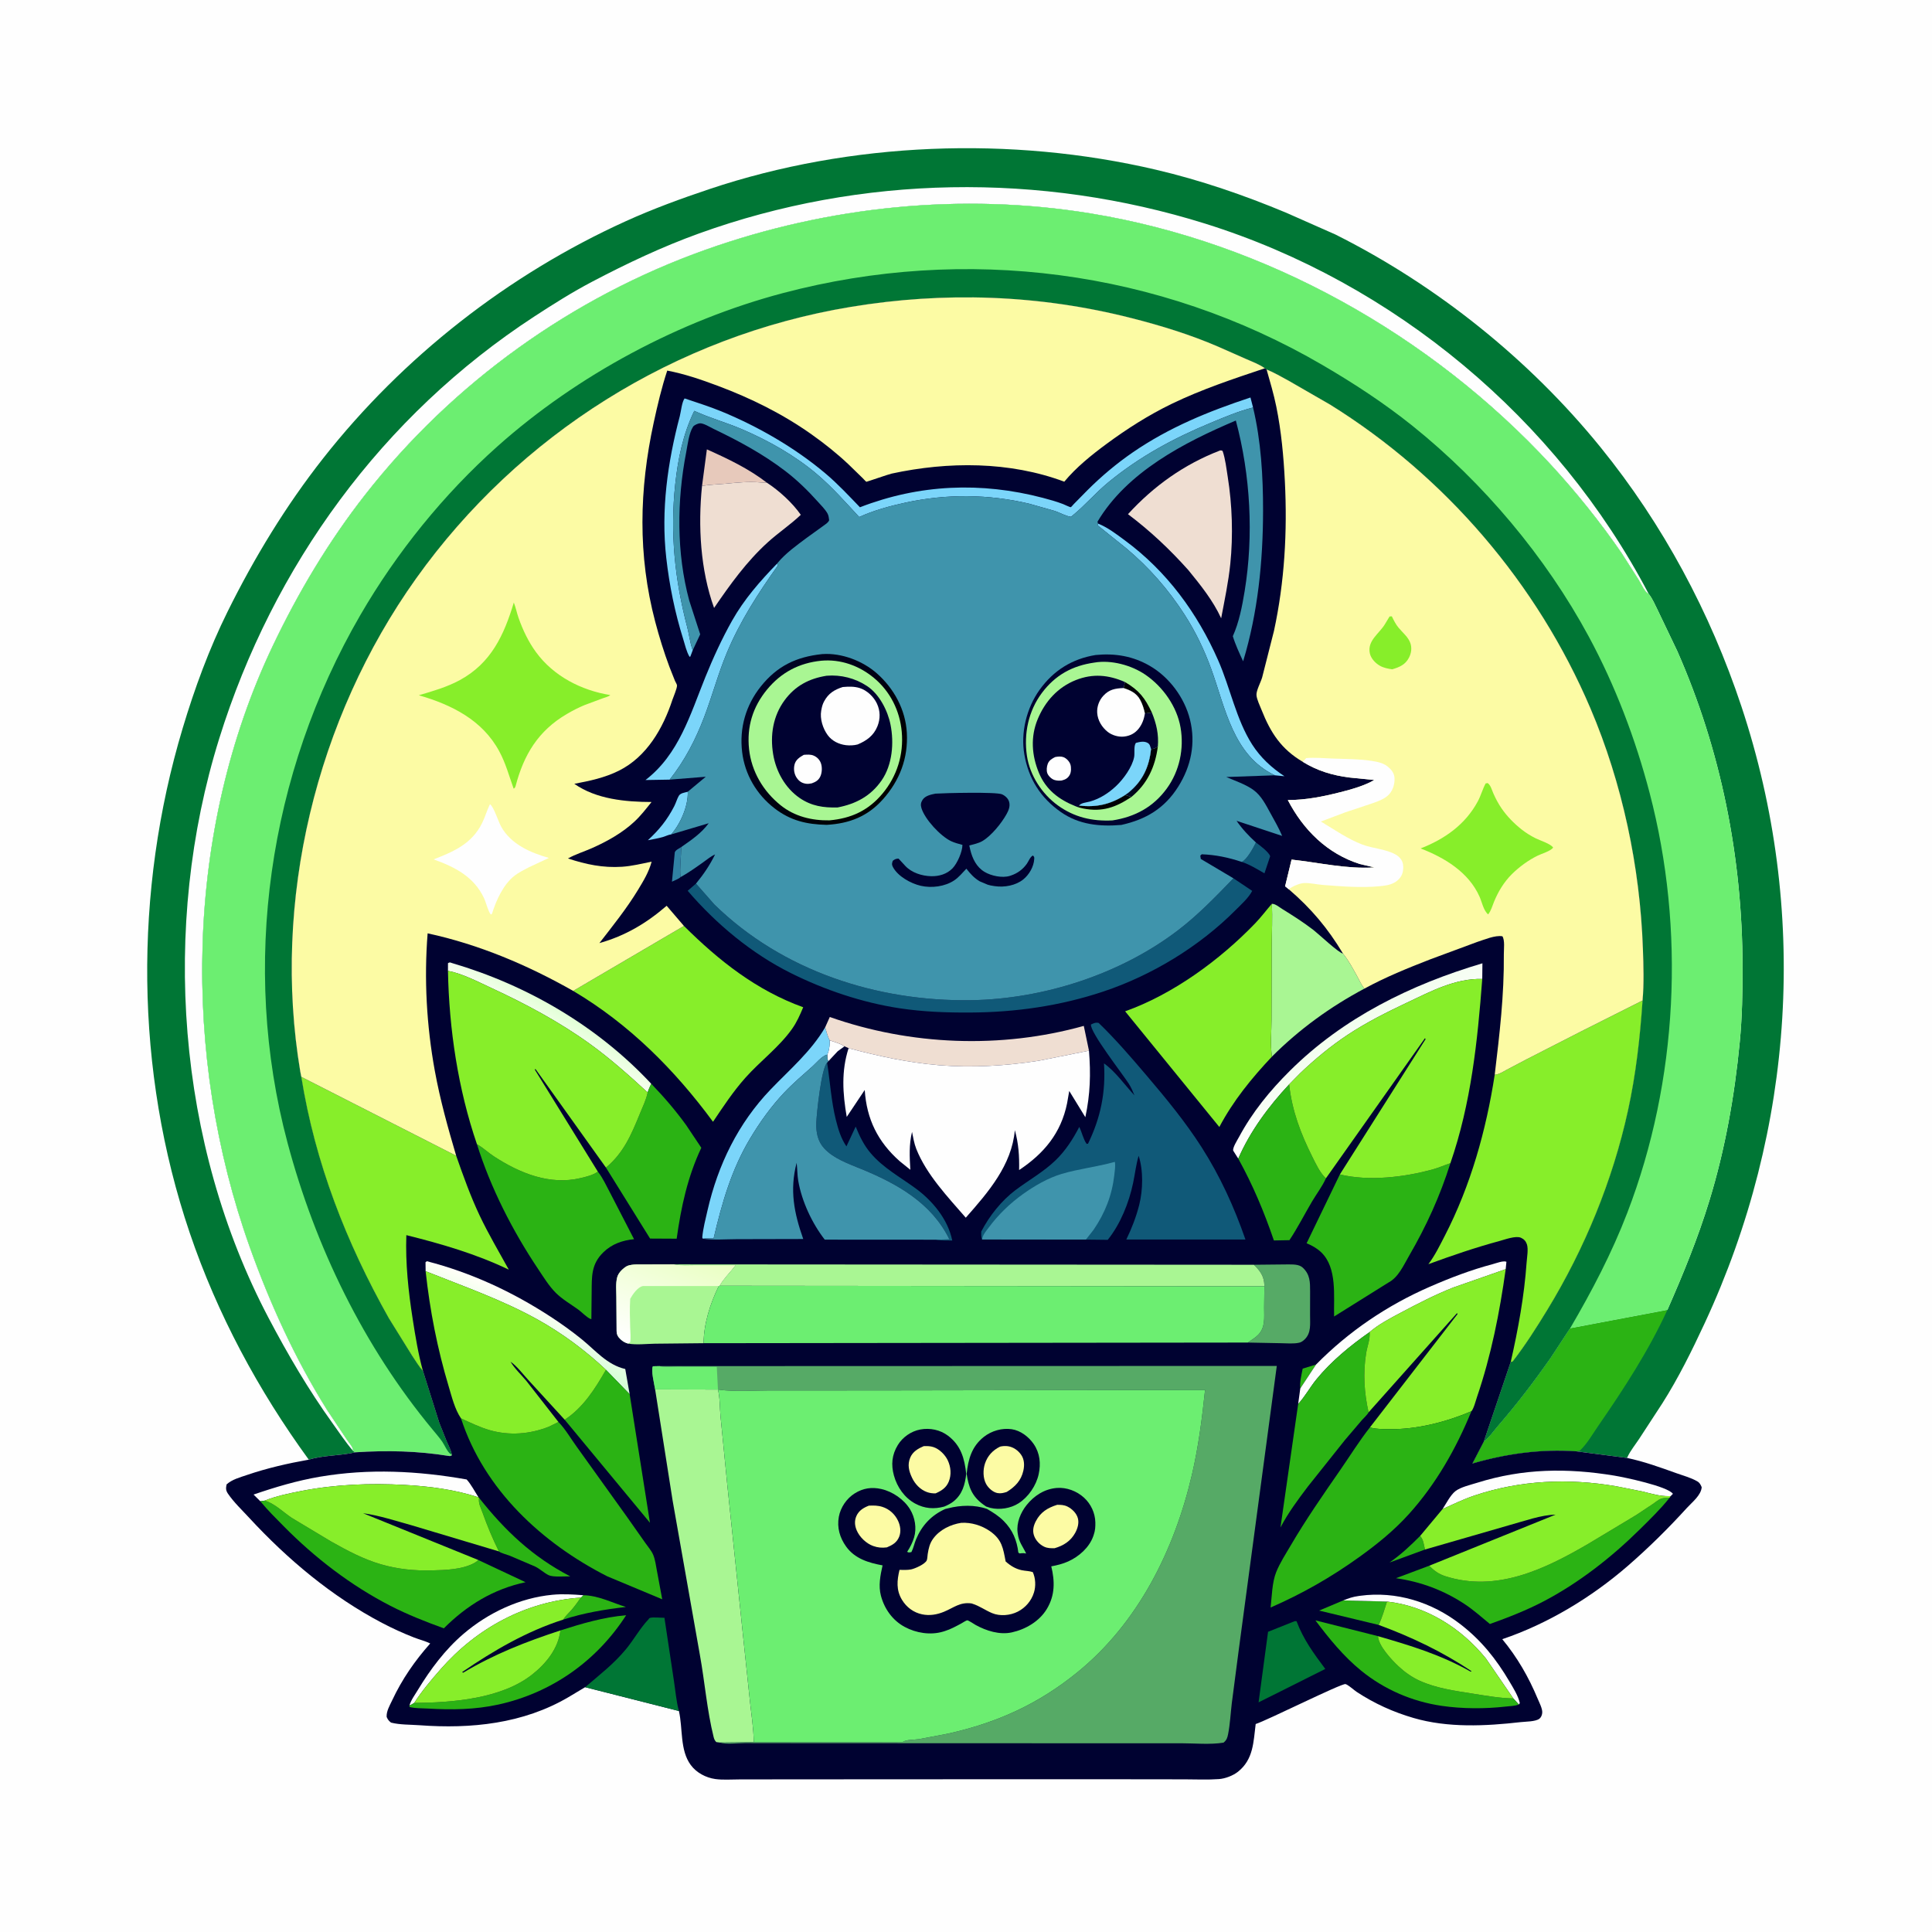 <svg version="1.1" xmlns="http://www.w3.org/2000/svg" style="display: block;" viewBox="0 0 2048 2048" width="1024" height="1024">
<defs>
	<linearGradient id="Gradient1" gradientUnits="userSpaceOnUse" x1="549.904" y1="1425.05" x2="567.502" y2="1380.38">
		<stop class="stop0" offset="0" stop-opacity="1" stop-color="rgb(212,254,214)"/>
		<stop class="stop1" offset="1" stop-opacity="1" stop-color="rgb(255,255,247)"/>
	</linearGradient>
	<linearGradient id="Gradient2" gradientUnits="userSpaceOnUse" x1="591.095" y1="1071.32" x2="579.316" y2="1090.2">
		<stop class="stop0" offset="0" stop-opacity="1" stop-color="rgb(227,255,216)"/>
		<stop class="stop1" offset="1" stop-opacity="1" stop-color="rgb(246,255,238)"/>
	</linearGradient>
	<linearGradient id="Gradient3" gradientUnits="userSpaceOnUse" x1="1420.62" y1="1090.63" x2="1450.44" y2="1140.96">
		<stop class="stop0" offset="0" stop-opacity="1" stop-color="rgb(242,254,238)"/>
		<stop class="stop1" offset="1" stop-opacity="1" stop-color="rgb(255,255,255)"/>
	</linearGradient>
	<linearGradient id="Gradient4" gradientUnits="userSpaceOnUse" x1="726.202" y1="1322.04" x2="683.217" y2="1429.3">
		<stop class="stop0" offset="0" stop-opacity="1" stop-color="rgb(233,255,194)"/>
		<stop class="stop1" offset="1" stop-opacity="1" stop-color="rgb(255,255,255)"/>
	</linearGradient>
	<linearGradient id="Gradient5" gradientUnits="userSpaceOnUse" x1="934.991" y1="838.521" x2="809.075" y2="726.538">
		<stop class="stop0" offset="0" stop-opacity="1" stop-color="rgb(0,0,0)"/>
		<stop class="stop1" offset="1" stop-opacity="1" stop-color="rgb(0,2,37)"/>
	</linearGradient>
	<linearGradient id="Gradient6" gradientUnits="userSpaceOnUse" x1="1217.14" y1="821.45" x2="1205.4" y2="817.72">
		<stop class="stop0" offset="0" stop-opacity="1" stop-color="rgb(0,0,0)"/>
		<stop class="stop1" offset="1" stop-opacity="1" stop-color="rgb(0,6,37)"/>
	</linearGradient>
</defs>
<path transform="translate(0,0)" fill="rgb(254,254,254)" d="M -0 -0 L 2048 0 L 2048 2048 L -0 2048 L -0 -0 z"/>
<path transform="translate(0,0)" fill="rgb(0,118,53)" d="M 327.315 1547.31 C 273.724 1473.74 230.306 1393.02 201.05 1306.68 C 142.969 1135.27 141.741 944.933 193.636 771.986 C 206.355 729.601 221.596 688.006 241.264 648.301 C 269.618 591.062 303.039 536.082 342.556 485.835 C 427.156 378.263 538.68 291.072 663.311 234.5 C 692.132 221.417 721.968 210.51 751.964 200.458 C 901.784 150.252 1071.74 143.94 1225.43 179.923 C 1272.54 190.95 1318.88 206.886 1363.49 225.533 L 1415.67 248.62 C 1522.95 302.364 1621.17 381.041 1696.74 474.241 C 1762.81 555.733 1812.98 649.406 1845.98 748.827 C 1917.54 964.399 1902.79 1196.79 1807 1402.71 C 1793.56 1431.61 1779.2 1460.75 1762.09 1487.68 L 1737.65 1525.15 C 1733.65 1531.18 1728.53 1537.53 1725.4 1544.03 L 1724.72 1545.48 L 1670.74 1538.44 C 1633.66 1535.79 1596.41 1541.03 1560.85 1551.37 L 1572.88 1528.19 C 1578.73 1523.69 1583.59 1516.53 1588.42 1510.95 C 1608.18 1488.13 1626.48 1464.13 1643.75 1439.38 L 1663.23 1409.69 L 1664.4 1408.04 L 1767.51 1388.55 C 1784.19 1350.66 1799.78 1312.65 1811.92 1273.01 C 1828.74 1218.15 1838.62 1162.08 1844.17 1105.04 C 1846.78 1078.2 1847.24 1051.5 1847.18 1024.54 C 1846.93 909.407 1824.49 795.416 1777.86 689.902 L 1757.28 646.868 C 1754.41 641.269 1751.69 634.447 1747.72 629.616 C 1743.35 627.54 1740 619.464 1737.42 615.215 L 1718.97 586.308 C 1696.68 553.874 1670.73 521.533 1644.02 492.622 C 1516.75 354.867 1341.52 256.514 1156.05 226.24 C 1019.58 203.964 878.26 218.439 748.165 264.655 C 606.478 314.988 479.731 405.952 387.034 524.478 C 348.247 574.072 316.109 627.978 289.084 684.77 C 195.804 880.787 192.276 1119 264.81 1322.12 C 286.125 1381.81 312.891 1440.43 346.5 1494.25 L 367.699 1526.07 C 369.83 1529.27 374.683 1534.29 374.191 1537.93 L 376.769 1539.5 C 360.801 1543.25 343.133 1542.47 327.315 1547.31 z"/>
<path transform="translate(0,0)" fill="rgb(43,179,20)" d="M 1664.4 1408.04 L 1767.51 1388.55 C 1747.61 1431.82 1721.36 1472.24 1694.33 1511.32 C 1688.35 1519.97 1682.26 1530.83 1674.5 1537.9 L 1670.74 1538.44 C 1633.66 1535.79 1596.41 1541.03 1560.85 1551.37 L 1572.88 1528.19 C 1578.73 1523.69 1583.59 1516.53 1588.42 1510.95 C 1608.18 1488.13 1626.48 1464.13 1643.75 1439.38 L 1663.23 1409.69 L 1664.4 1408.04 z"/>
<path transform="translate(0,0)" fill="rgb(254,254,254)" d="M 374.191 1537.93 C 366.336 1528.81 359.461 1518.37 352.431 1508.6 C 327.122 1473.42 304.996 1435.62 284.807 1397.29 C 187.377 1212.32 170.349 981.865 232.379 782.908 C 289.483 599.754 405.13 440.69 566.414 335.49 C 586.403 322.452 606.729 309.621 627.871 298.525 C 664.61 279.243 701.858 261.599 740.918 247.5 C 913.118 185.341 1103.12 182.502 1277.58 237.067 C 1477.79 299.69 1650.35 443.726 1747.72 629.616 C 1743.35 627.54 1740 619.464 1737.42 615.215 L 1718.97 586.308 C 1696.68 553.874 1670.73 521.533 1644.02 492.622 C 1516.75 354.867 1341.52 256.514 1156.05 226.24 C 1019.58 203.964 878.26 218.439 748.165 264.655 C 606.478 314.988 479.731 405.952 387.034 524.478 C 348.247 574.072 316.109 627.978 289.084 684.77 C 195.804 880.787 192.276 1119 264.81 1322.12 C 286.125 1381.81 312.891 1440.43 346.5 1494.25 L 367.699 1526.07 C 369.83 1529.27 374.683 1534.29 374.191 1537.93 z"/>
<path transform="translate(0,0)" fill="rgb(108,238,113)" d="M 374.191 1537.93 C 374.683 1534.29 369.83 1529.27 367.699 1526.07 L 346.5 1494.25 C 312.891 1440.43 286.125 1381.81 264.81 1322.12 C 192.276 1119 195.804 880.787 289.084 684.77 C 316.109 627.978 348.247 574.072 387.034 524.478 C 479.731 405.952 606.478 314.988 748.165 264.655 C 878.26 218.439 1019.58 203.964 1156.05 226.24 C 1341.52 256.514 1516.75 354.867 1644.02 492.622 C 1670.73 521.533 1696.68 553.874 1718.97 586.308 L 1737.42 615.215 C 1740 619.464 1743.35 627.54 1747.72 629.616 C 1751.69 634.447 1754.41 641.269 1757.28 646.868 L 1777.86 689.902 C 1824.49 795.416 1846.93 909.407 1847.18 1024.54 C 1847.24 1051.5 1846.78 1078.2 1844.17 1105.04 C 1838.62 1162.08 1828.74 1218.15 1811.92 1273.01 C 1799.78 1312.65 1784.19 1350.66 1767.51 1388.55 L 1664.4 1408.04 L 1663.23 1409.69 L 1643.75 1439.38 C 1626.48 1464.13 1608.18 1488.13 1588.42 1510.95 C 1583.59 1516.53 1578.73 1523.69 1572.88 1528.19 L 1601.44 1443.71 L 1603.5 1443.24 C 1617.01 1425.78 1628.81 1407.21 1640.3 1388.38 C 1679.81 1323.63 1709.52 1251.33 1725.74 1177.18 C 1734.12 1138.86 1738.57 1099.64 1741.18 1060.55 C 1742.82 1042.3 1742.16 1023.56 1741.53 1005.28 C 1738.55 919.221 1719.76 830.288 1685.99 751.007 C 1629.63 618.681 1532.27 505.001 1410.2 429.051 L 1366.13 403.655 C 1358.43 399.512 1350.75 394.947 1342.64 391.675 L 1340.81 390.4 C 1334.83 386.134 1327.6 383.499 1320.9 380.55 L 1290.9 367.298 C 1261.31 354.558 1230.68 345.166 1199.49 337.219 C 1101.58 312.266 1001.19 308.832 901.586 325.354 C 716.184 356.108 550.003 460.487 441.053 613.247 C 335.02 761.917 287.983 955.352 318.306 1135.94 L 319.409 1141.52 C 334.086 1232.84 366.973 1317.04 412.156 1397.3 L 436.907 1437.16 C 440.524 1442.44 444.03 1448.49 448.327 1453.23 L 465.599 1508.11 L 473.499 1527.92 C 475.363 1532.18 478.118 1537.44 478.967 1541.99 L 478.71 1542.94 C 476.984 1543.46 477.289 1543.63 475.893 1543.4 C 442.508 1538 410.518 1537.33 376.769 1539.5 L 374.191 1537.93 z"/>
<path transform="translate(0,0)" fill="rgb(0,118,53)" d="M 478.967 1541.99 L 477.643 1541.31 C 474.427 1539.46 471.117 1531.58 468.767 1528.22 C 465.641 1523.75 462.049 1519.62 458.569 1515.42 C 385.571 1427.43 334.155 1321.45 304.796 1211.39 C 254.673 1023.47 284.63 819.79 381.975 652 C 420.409 585.751 470.367 523.885 527.541 472.957 C 612.199 397.547 720.387 339.667 829.979 310.683 C 1023.31 259.553 1228.89 285.927 1402 387.006 C 1435.19 406.385 1467.42 427.443 1497.42 451.509 C 1572.31 511.596 1638.48 590.18 1684.11 674.689 C 1712.26 726.808 1733.66 783.256 1748.66 840.506 C 1786.62 985.385 1778.77 1145.6 1725.05 1285.48 C 1708.62 1328.27 1687.53 1368.56 1664.4 1408.04 L 1663.23 1409.69 L 1643.75 1439.38 C 1626.48 1464.13 1608.18 1488.13 1588.42 1510.95 C 1583.59 1516.53 1578.73 1523.69 1572.88 1528.19 L 1601.44 1443.71 L 1603.5 1443.24 C 1617.01 1425.78 1628.81 1407.21 1640.3 1388.38 C 1679.81 1323.63 1709.52 1251.33 1725.74 1177.18 C 1734.12 1138.86 1738.57 1099.64 1741.18 1060.55 C 1742.82 1042.3 1742.16 1023.56 1741.53 1005.28 C 1738.55 919.221 1719.76 830.288 1685.99 751.007 C 1629.63 618.681 1532.27 505.001 1410.2 429.051 L 1366.13 403.655 C 1358.43 399.512 1350.75 394.947 1342.64 391.675 L 1340.81 390.4 C 1334.83 386.134 1327.6 383.499 1320.9 380.55 L 1290.9 367.298 C 1261.31 354.558 1230.68 345.166 1199.49 337.219 C 1101.58 312.266 1001.19 308.832 901.586 325.354 C 716.184 356.108 550.003 460.487 441.053 613.247 C 335.02 761.917 287.983 955.352 318.306 1135.94 L 319.409 1141.52 C 334.086 1232.84 366.973 1317.04 412.156 1397.3 L 436.907 1437.16 C 440.524 1442.44 444.03 1448.49 448.327 1453.23 L 465.599 1508.11 L 473.499 1527.92 C 475.363 1532.18 478.118 1537.44 478.967 1541.99 z"/>
<path transform="translate(0,0)" fill="rgb(0,2,49)" d="M 319.409 1141.52 L 318.306 1135.94 C 287.983 955.352 335.02 761.917 441.053 613.247 C 550.003 460.487 716.184 356.108 901.586 325.354 C 1001.19 308.832 1101.58 312.266 1199.49 337.219 C 1230.68 345.166 1261.31 354.558 1290.9 367.298 L 1320.9 380.55 C 1327.6 383.499 1334.83 386.134 1340.81 390.4 L 1342.64 391.675 C 1350.75 394.947 1358.43 399.512 1366.13 403.655 L 1410.2 429.051 C 1532.27 505.001 1629.63 618.681 1685.99 751.007 C 1719.76 830.288 1738.55 919.221 1741.53 1005.28 C 1742.16 1023.56 1742.82 1042.3 1741.18 1060.55 C 1738.57 1099.64 1734.12 1138.86 1725.74 1177.18 C 1709.52 1251.33 1679.81 1323.63 1640.3 1388.38 C 1628.81 1407.21 1617.01 1425.78 1603.5 1443.24 L 1601.44 1443.71 L 1572.88 1528.19 L 1560.85 1551.37 C 1596.41 1541.03 1633.66 1535.79 1670.74 1538.44 L 1724.72 1545.48 C 1742.72 1549.25 1759.81 1555.47 1777.08 1561.65 C 1784.18 1564.18 1792.72 1566.49 1799.2 1570.29 C 1801.8 1571.81 1802.74 1573.81 1803.87 1576.5 C 1803.24 1585.1 1793.63 1592.46 1788.01 1598.64 C 1768.48 1620.11 1747.43 1640.91 1725.5 1659.93 C 1687.04 1693.29 1640.75 1721.3 1592.49 1737.61 C 1608.45 1756.93 1620.33 1777.56 1630 1800.7 C 1631.64 1804.61 1635.23 1811.41 1634.83 1815.67 C 1634.6 1818.09 1633.68 1820.53 1631.65 1822.03 C 1627.53 1825.07 1617.34 1824.91 1612.16 1825.5 C 1574.76 1829.77 1534.84 1831.76 1498.36 1821.11 C 1476.79 1814.82 1456.95 1805.83 1438.17 1793.49 C 1435.49 1791.73 1428.91 1785.79 1426.27 1785.2 C 1422.06 1784.26 1343.27 1823.66 1331.08 1827.53 C 1328.67 1846.64 1328.75 1865.07 1312.28 1878.13 C 1307.07 1882.27 1298.77 1885.42 1292.19 1885.9 C 1280.12 1886.78 1267.65 1886.18 1255.54 1886.17 L 1191.41 1886.09 L 990.443 1886.1 L 831.697 1886.19 L 783.354 1886.26 C 775.161 1886.26 766.205 1886.98 758.119 1885.83 C 748.202 1884.42 738.325 1879.18 732.304 1871.08 C 720.503 1855.22 723.985 1832.16 719.668 1813.73 L 620.269 1788.49 L 602.619 1799.04 C 554.563 1827.27 499.294 1832.86 444.711 1828.82 C 435.16 1828.12 423.71 1828.43 414.5 1826.03 C 412.014 1824.04 411.13 1822.92 409.86 1820 C 409.502 1813.96 413.079 1808.01 415.591 1802.66 C 426.218 1780.01 439.518 1760.8 456.049 1742.13 C 450.677 1739.51 444.544 1738.02 438.946 1735.84 C 427.389 1731.34 415.876 1726.08 404.896 1720.31 C 351.784 1692.4 304.702 1652.86 264.171 1608.95 C 256.673 1600.83 247.845 1592.48 241.64 1583.34 C 239.244 1579.81 239.365 1577.54 240.211 1573.5 C 246.166 1568.2 254.244 1566.12 261.663 1563.59 C 283.009 1556.31 305.122 1551.24 327.315 1547.31 C 343.133 1542.47 360.801 1543.25 376.769 1539.5 C 410.518 1537.33 442.508 1538 475.893 1543.4 C 477.289 1543.63 476.984 1543.46 478.71 1542.94 L 478.967 1541.99 C 478.118 1537.44 475.363 1532.18 473.499 1527.92 L 465.599 1508.11 L 448.327 1453.23 C 444.03 1448.49 440.524 1442.44 436.907 1437.16 L 412.156 1397.3 C 366.973 1317.04 334.086 1232.84 319.409 1141.52 z"/>
<path transform="translate(0,0)" fill="rgb(43,179,20)" d="M 1378.35 1471.81 C 1377.62 1465.08 1379.63 1457.43 1380.9 1450.81 L 1395.09 1446.45 L 1378.35 1471.81 z"/>
<path transform="translate(0,0)" fill="rgb(254,254,254)" d="M 879.488 1102.74 C 884.672 1104.66 890.616 1106.01 895.177 1109.15 L 887.977 1114.4 L 878.132 1124.93 C 876.816 1122.56 877.036 1120.59 876.953 1117.95 L 878.18 1114.91 C 879.209 1110.67 879.694 1107.11 879.488 1102.74 z"/>
<path transform="translate(0,0)" fill="rgb(48,129,164)" d="M 722.177 897.896 C 722.002 908.082 720.4 919.867 721.325 929.847 C 719.475 931.715 714.767 933.362 712.301 934.627 L 715.312 903.465 C 716.135 901.06 720.112 899.231 722.177 897.896 z"/>
<path transform="translate(0,0)" fill="rgb(43,179,20)" d="M 1510.54 1642.57 L 1472.91 1656.36 C 1485.06 1647.95 1495.02 1638.56 1505.42 1628.13 C 1509.11 1632.48 1509.19 1637.24 1510.54 1642.57 z"/>
<path transform="translate(0,0)" fill="rgb(16,89,120)" d="M 1331.35 893.071 C 1335.1 895.707 1345.59 903.753 1346.41 907.703 L 1340.37 925.775 C 1332.85 921.465 1324.57 916.319 1316.31 913.662 C 1321.7 911.452 1328.89 898.177 1331.35 893.071 z"/>
<path transform="translate(0,0)" fill="rgb(123,213,250)" d="M 729.034 839.307 C 729.77 853.974 721.263 873.581 711.426 884.526 C 708.984 884.676 705.154 886.589 702.668 887.294 C 697.481 888.766 692.064 889.671 686.769 890.682 C 698.785 879.558 707.202 869.261 714.778 854.504 C 716.539 851.074 717.634 846.967 719.5 843.707 C 721.291 840.576 725.746 840.237 729.034 839.307 z"/>
<path transform="translate(0,0)" fill="rgb(43,179,20)" d="M 618.345 1691 C 634.185 1691.28 648.669 1698.88 663.488 1703.46 C 640.986 1706.05 618.611 1709.78 597.025 1716.84 C 599.334 1713 602.778 1710.08 605.721 1706.73 C 609.346 1702.6 612.542 1697.99 615.725 1693.52 L 618.345 1691 z"/>
<path transform="translate(0,0)" fill="rgb(43,179,20)" d="M 1461.4 1722.46 L 1398.34 1707.28 L 1423.96 1696.47 L 1470.29 1697.72 C 1467.64 1705.82 1465.12 1714.81 1461.4 1722.46 z"/>
<path transform="translate(0,0)" fill="rgb(231,201,187)" d="M 744.174 515.081 L 749.315 476.351 C 771.642 486.327 793.356 496.659 812.88 511.634 L 810.918 511.66 L 805.799 511.396 C 793.812 510.255 781.426 511.594 769.5 512.718 C 761.099 513.509 752.487 513.638 744.174 515.081 z"/>
<path transform="translate(0,0)" fill="rgb(43,179,20)" d="M 507.785 1587.72 C 535.477 1622.67 564.526 1650.29 604.515 1671.01 C 598.963 1670.9 586.384 1672.02 581.738 1669.82 C 576.788 1667.48 572.42 1663.07 567.214 1660.57 L 540 1648.96 C 537.525 1647.99 530.608 1646.26 528.89 1644.56 C 522.277 1631.35 516.561 1617.6 511.599 1603.68 C 509.584 1598.03 506.964 1593.73 507.785 1587.72 z"/>
<path transform="translate(0,0)" fill="rgb(254,254,254)" d="M 1423.96 1696.47 C 1429.41 1694.28 1434.13 1692.65 1440 1691.86 L 1441.72 1691.61 C 1479.97 1686.38 1517.73 1698.29 1548.02 1721.68 C 1570.16 1738.76 1585.94 1758.51 1600.07 1782.47 C 1604.16 1789.4 1609.29 1797.46 1611.08 1805.33 L 1610.01 1806.82 L 1604.18 1800.41 L 1575.17 1758.12 C 1548.91 1725.81 1512.1 1702.38 1470.29 1697.72 L 1423.96 1696.47 z"/>
<path transform="translate(0,0)" fill="rgb(254,254,254)" d="M 434.031 1807.87 C 435.563 1802.31 440.143 1796.05 443.125 1791.13 C 456.297 1769.44 471.933 1748.54 491.322 1731.97 C 517.633 1709.48 550.912 1693.84 585.559 1690.52 C 596.52 1689.47 607.406 1690.15 618.345 1691 L 615.725 1693.52 C 557.502 1697.47 505.308 1725.78 467.039 1769.48 C 457.268 1780.64 447.078 1792.63 439.098 1805.17 C 437.483 1806.11 435.805 1807.3 434.031 1807.87 z"/>
<path transform="translate(0,0)" fill="rgb(254,254,254)" d="M 1529.24 1599.59 C 1532.92 1593.97 1537.48 1584.87 1542.75 1580.71 C 1548.26 1576.36 1559.27 1573.87 1566 1571.75 C 1614.43 1556.56 1661.34 1556.02 1711.05 1564.18 C 1721.82 1565.95 1767.64 1575.53 1773.35 1583.5 L 1770.99 1585.94 L 1769.3 1585.98 C 1759.49 1586.14 1750.53 1583.32 1741.08 1581.02 L 1713.2 1575.48 C 1662.8 1566.82 1611.73 1568.95 1563.04 1585.29 C 1551.35 1589.22 1540.44 1594.53 1529.24 1599.59 z"/>
<path transform="translate(0,0)" fill="url(#Gradient1)" d="M 451.185 1347.54 L 451.066 1338 L 452.5 1336.95 C 499.554 1349.08 543.101 1369.35 583.746 1395.83 C 594.959 1403.13 605.978 1411.06 616.393 1419.46 C 631.433 1431.6 643.28 1446.63 662.8 1451.22 L 667.461 1477.93 L 642.339 1452.05 C 620.503 1431.47 595.668 1413.05 569.42 1398.5 C 531.717 1377.6 491.058 1363.48 451.185 1347.54 z"/>
<path transform="translate(0,0)" fill="rgb(254,254,254)" d="M 1395.09 1446.45 C 1429.67 1411.31 1470.44 1383.75 1515.65 1364.01 C 1537.24 1354.59 1559.42 1346.11 1582.21 1340.08 C 1585.98 1339.08 1593.38 1336.14 1596.86 1337.5 L 1596.11 1345.36 L 1540.36 1364.88 C 1521.39 1372.39 1502.98 1381.86 1484.99 1391.43 C 1473.87 1397.34 1461.32 1403.83 1451.79 1412.11 C 1431.54 1426.25 1411.02 1443.05 1395.4 1462.25 C 1388.66 1470.53 1383.29 1480.49 1376.11 1488.26 L 1378.35 1471.81 L 1395.09 1446.45 z"/>
<path transform="translate(0,0)" fill="rgb(123,213,250)" d="M 1163.9 554.993 C 1174.02 558.959 1183.53 566.278 1192.25 572.703 C 1236.89 605.597 1269.21 649.689 1291.39 700.152 C 1304.06 728.964 1310.34 762.558 1327.28 789.117 C 1336.05 802.868 1347.99 813.947 1361.59 822.845 L 1351.38 821.849 C 1306.92 800.721 1298.95 750.282 1283.88 708.94 C 1276.49 688.665 1267.37 669.692 1255.69 651.523 C 1238.64 625.012 1218.22 601.673 1194.09 581.39 L 1163.54 556.867 L 1163.9 554.993 z"/>
<path transform="translate(0,0)" fill="url(#Gradient2)" d="M 474.857 1029.15 L 474.873 1021 C 477.16 1019.75 476.877 1020.22 479.286 1020.93 C 558.916 1044.28 633.66 1087.99 690.352 1148.86 C 688.897 1151.91 687.532 1154.82 686.562 1158.06 C 667.18 1140.22 646.994 1122.21 625.639 1106.79 C 592.7 1083.01 557.074 1064.07 520.287 1047.01 C 506.397 1040.57 489.827 1031.9 474.857 1029.15 z"/>
<path transform="translate(0,0)" fill="rgb(254,254,254)" d="M 275.965 1591.41 L 268.791 1584.3 C 291.834 1576.37 315.008 1569.49 339.083 1565.39 C 391.145 1556.53 442.922 1559.17 494.656 1568.29 C 499.486 1573.56 503.35 1581.23 507.273 1587.25 C 482.584 1579.02 454.986 1575.5 429.03 1574.07 C 392.438 1572.06 355.527 1573.47 319.489 1580.48 C 306.356 1583.03 292.929 1585.8 280.464 1590.77 L 275.965 1591.41 z"/>
<path transform="translate(0,0)" fill="rgb(123,213,250)" d="M 823.75 597.401 L 824.5 599.565 C 803.64 628.854 784.35 658.731 770.475 692.039 C 761.218 714.26 755.049 737.556 746.5 760.002 C 737.319 784.107 725.914 806.173 709.894 826.437 L 684.216 826.875 C 719.597 799.739 731.6 757.609 747.627 717.956 C 755.842 697.632 765.243 677.108 775.996 658 C 788.795 635.254 805.683 616.041 823.75 597.401 z"/>
<path transform="translate(0,0)" fill="rgb(0,118,53)" d="M 1372.49 1718.5 L 1374.35 1718.5 C 1381.81 1738.13 1392.47 1752.53 1404.86 1769.15 L 1357.36 1792.96 L 1334.15 1804.55 L 1344.19 1729.76 L 1372.49 1718.5 z"/>
<path transform="translate(0,0)" fill="rgb(16,89,120)" d="M 991.538 1314.14 L 1006.39 1313.79 C 987.614 1275.13 950.615 1254.58 912.665 1239.06 C 899.286 1233.59 883.777 1228.19 873.763 1217.4 C 866.743 1209.84 864.955 1200.21 865.309 1190.23 C 865.662 1180.27 870.679 1132.14 876.774 1126.52 C 879.992 1146.91 881.045 1167.04 886.089 1187.25 C 888.553 1197.12 891.43 1206.74 897.24 1215.22 L 907.06 1194.27 C 911.346 1204.67 915.68 1213.86 923.023 1222.5 C 936.246 1238.05 954.076 1247.66 970.334 1259.54 C 988.643 1272.93 1004.84 1292.52 1009.42 1314.99 C 1003.69 1314.82 997.127 1315.2 991.538 1314.14 z"/>
<path transform="translate(0,0)" fill="url(#Gradient3)" d="M 1312.61 1228.19 L 1307.26 1219.77 C 1306.44 1216.58 1311.68 1208.47 1313.27 1205.5 C 1327.53 1178.92 1346.11 1156.16 1367.42 1135 C 1423.98 1078.81 1495.49 1043.66 1571.43 1021.14 L 1571.25 1037.73 C 1542.54 1037.07 1517.1 1050.71 1491.78 1062.67 C 1470.1 1072.91 1448.52 1083.73 1428.5 1096.99 C 1410.54 1108.9 1393.68 1122.86 1378.12 1137.74 L 1366.54 1149.49 C 1345.11 1172.37 1325.16 1199.22 1312.61 1228.19 z"/>
<path transform="translate(0,0)" fill="rgb(123,213,250)" d="M 874.685 1089.07 C 876.183 1093.53 877.199 1098.64 879.488 1102.74 C 879.694 1107.11 879.209 1110.67 878.18 1114.91 L 876.953 1117.95 C 871.041 1119.45 865.774 1126.4 861.185 1130.48 C 850.974 1139.55 840.605 1148.35 831.214 1158.29 C 817.285 1173.05 805.441 1189.61 795.054 1207 C 775.22 1240.2 765.229 1275.52 756.458 1312.77 C 752.758 1312.84 748.66 1312.55 745.018 1313.06 L 744.419 1311.77 C 745.262 1302.22 747.878 1292.34 750.013 1283 C 761.019 1234.84 782.48 1190.75 816.859 1154.89 C 837.221 1133.66 859.649 1114.69 874.685 1089.07 z"/>
<path transform="translate(0,0)" fill="rgb(86,170,102)" d="M 1329.16 1340.69 L 1364.84 1340.33 C 1370.15 1340.41 1376.96 1339.94 1381.08 1343.84 C 1388.78 1351.13 1388.75 1359.08 1388.77 1368.97 L 1388.72 1393.8 C 1388.65 1402.98 1390.24 1412.93 1382.96 1419.85 C 1381.28 1421.44 1379.51 1422.8 1377.22 1423.32 C 1371.2 1424.69 1364.02 1423.93 1357.85 1423.86 L 1322.71 1423.17 C 1326.41 1420.45 1330.11 1418.53 1333.43 1415.26 C 1341.59 1407.22 1339.97 1396.66 1340.03 1386.11 L 1340.3 1363.54 L 1340.29 1362.66 C 1340.04 1352.87 1335.83 1347.17 1329.16 1340.69 z"/>
<path transform="translate(0,0)" fill="rgb(43,179,20)" d="M 594.078 1728.31 C 616.742 1721.06 639.924 1714.2 663.732 1712.23 C 632.555 1760.71 584.77 1794.46 528.414 1806.87 C 503.353 1812.38 478.765 1812.61 453.277 1811.13 C 446.888 1810.75 440.359 1811.06 434.116 1809.49 L 434.031 1807.87 C 435.805 1807.3 437.483 1806.11 439.098 1805.17 C 479.21 1804.89 531.213 1800.88 563.89 1775.27 C 578.759 1763.61 591.77 1747.65 594.078 1728.31 z"/>
<path transform="translate(0,0)" fill="rgb(43,179,20)" d="M 1610.01 1806.82 C 1606.09 1808.49 1600.48 1808.54 1596.2 1809.03 C 1574.32 1811.52 1549.97 1811.46 1528.19 1808.27 C 1496.96 1803.69 1467.41 1790.95 1442.9 1771 C 1424.33 1755.9 1408.7 1736.74 1394.41 1717.66 L 1460.72 1734.38 C 1461.11 1744.51 1475.18 1759.57 1482.54 1766.42 C 1489.1 1772.53 1496.63 1777.89 1504.79 1781.61 C 1522.37 1789.63 1542.14 1792.33 1561.05 1795.31 C 1575.12 1797.53 1589.92 1800.2 1604.18 1800.41 L 1610.01 1806.82 z"/>
<path transform="translate(0,0)" fill="rgb(0,118,53)" d="M 620.269 1788.49 C 635.522 1775.38 650.605 1763.9 663.574 1748.18 C 671.876 1738.12 678.428 1726.05 687.346 1716.64 C 687.851 1716.11 688.192 1715.29 688.893 1715.07 C 692.245 1714.02 700.544 1714.97 704.335 1714.93 L 714.37 1781.66 C 715.987 1792.14 716.887 1803.52 719.668 1813.73 L 620.269 1788.49 z"/>
<path transform="translate(0,0)" fill="rgb(43,179,20)" d="M 642.339 1452.05 L 667.461 1477.93 L 688.995 1614.2 L 598.607 1504.99 C 618.425 1491.9 630.724 1472.3 642.339 1452.05 z"/>
<path transform="translate(0,0)" fill="rgb(135,238,42)" d="M 1470.29 1697.72 C 1512.1 1702.38 1548.91 1725.81 1575.17 1758.12 L 1604.18 1800.41 C 1589.92 1800.2 1575.12 1797.53 1561.05 1795.31 C 1542.14 1792.33 1522.37 1789.63 1504.79 1781.61 C 1496.63 1777.89 1489.1 1772.53 1482.54 1766.42 C 1475.18 1759.57 1461.11 1744.51 1460.72 1734.38 C 1494.89 1744.25 1527.95 1754.28 1559 1772.05 L 1559.89 1771.5 C 1528.75 1750.79 1496.47 1735.37 1461.4 1722.46 C 1465.12 1714.81 1467.64 1705.82 1470.29 1697.72 z"/>
<path transform="translate(0,0)" fill="rgb(239,222,210)" d="M 874.685 1089.07 L 879.605 1078.05 C 965.287 1108.28 1061.17 1111.98 1148.87 1087.49 L 1154.35 1113.76 L 1101.21 1124.42 C 1066.65 1129.84 1030.54 1132.02 995.628 1129.17 C 963.275 1126.53 930.843 1119.54 899.541 1111.1 L 895.177 1109.15 C 890.616 1106.01 884.672 1104.66 879.488 1102.74 C 877.199 1098.64 876.183 1093.53 874.685 1089.07 z"/>
<path transform="translate(0,0)" fill="rgb(43,179,20)" d="M 1514.98 1659.76 C 1520.06 1664.86 1524.93 1668.53 1531.86 1670.77 C 1586.22 1688.34 1637.63 1663.38 1683.71 1636.49 L 1734.42 1606.03 L 1752.21 1594.21 C 1754.84 1592.43 1757.91 1589.75 1760.85 1588.67 C 1763.43 1587.74 1767.03 1587.85 1769.78 1587.75 C 1760.27 1599.66 1749.12 1610.5 1738.28 1621.2 C 1708.34 1650.77 1673.95 1677.72 1636.62 1697.33 C 1618.32 1706.95 1598.79 1714.57 1579.34 1721.5 C 1570.73 1714.41 1562.17 1706.75 1552.87 1700.59 C 1530.53 1685.8 1506.22 1676.72 1479.82 1672.96 L 1514.98 1659.76 z"/>
<path transform="translate(0,0)" fill="rgb(43,179,20)" d="M 1451.79 1412.11 C 1452.58 1419.71 1449.33 1427.05 1448.14 1434.5 C 1444.78 1455.62 1446.09 1476.4 1450.75 1497.14 C 1449.45 1499.8 1445.73 1502.98 1443.67 1505.36 L 1425.63 1526.56 L 1386.54 1575.62 C 1375.98 1589.57 1365.47 1603.65 1357.35 1619.19 L 1376.11 1488.26 C 1383.29 1480.49 1388.66 1470.53 1395.4 1462.25 C 1411.02 1443.05 1431.54 1426.25 1451.79 1412.11 z"/>
<path transform="translate(0,0)" fill="rgb(43,179,20)" d="M 1366.54 1149.49 C 1369.57 1177.27 1378.63 1201.33 1391.1 1226.22 C 1395.07 1234.14 1399.03 1242.9 1405.49 1249.11 C 1401.84 1257.43 1395.43 1265.82 1390.76 1273.74 C 1382.74 1287.32 1375.6 1301.52 1366.84 1314.63 L 1350.38 1314.93 C 1339.95 1284.5 1328.2 1256.39 1312.61 1228.19 C 1325.16 1199.22 1345.11 1172.37 1366.54 1149.49 z"/>
<path transform="translate(0,0)" fill="rgb(239,222,210)" d="M 812.88 511.634 C 825.773 520.031 840.105 533.03 848.879 545.735 C 837.926 556.163 825.18 564.616 813.944 574.806 C 791.462 595.195 773.994 619.539 756.958 644.452 C 742.411 604.203 739.841 557.431 744.174 515.081 C 752.487 513.638 761.099 513.509 769.5 512.718 C 781.426 511.594 793.812 510.255 805.799 511.396 L 810.918 511.66 L 812.88 511.634 z"/>
<path transform="translate(0,0)" fill="rgb(135,238,42)" d="M 439.098 1805.17 C 447.078 1792.63 457.268 1780.64 467.039 1769.48 C 505.308 1725.78 557.502 1697.47 615.725 1693.52 C 612.542 1697.99 609.346 1702.6 605.721 1706.73 C 602.778 1710.08 599.334 1713 597.025 1716.84 C 557.867 1729.43 523.582 1749.49 489.822 1772.5 L 491 1773.14 C 523.96 1753.36 557.64 1740.27 594.078 1728.31 C 591.77 1747.65 578.759 1763.61 563.89 1775.27 C 531.213 1800.88 479.21 1804.89 439.098 1805.17 z"/>
<path transform="translate(0,0)" fill="rgb(123,213,250)" d="M 734.327 689.262 L 731.784 696 L 730.94 696.22 C 727.73 690.954 726.041 683.276 724.196 677.38 C 715.402 649.278 709.558 620.506 706.255 591.247 C 700.544 540.661 707.69 490.041 720.601 441.18 C 721.875 436.359 722.817 425.982 725.72 422.339 C 738.686 426.762 751.821 430.804 764.5 436.01 C 803.572 452.052 842.743 474.646 875.134 501.983 C 888.136 512.957 899.766 525.501 911.571 537.727 C 974.718 513.284 1040.01 510.608 1105.42 527.726 C 1112.66 529.622 1119.94 531.668 1126.94 534.355 C 1128.07 534.791 1134.31 537.8 1135.12 537.649 C 1135.46 537.586 1137.81 534.82 1138.23 534.379 L 1152.59 519.786 C 1167.3 505.065 1183.5 491.422 1200.65 479.631 C 1239.45 452.962 1281.1 436.027 1325.55 421.356 L 1328.29 431.969 C 1312.53 435.981 1298.39 442.027 1283.4 448.242 C 1243.96 464.598 1207.98 484.077 1174.94 511.216 C 1161.67 522.116 1150.49 535.407 1137.27 546.218 C 1137.16 546.31 1135.35 547.781 1135.32 547.78 C 1131.14 547.641 1122.58 543.104 1118.19 541.638 L 1091 533.947 C 1047.75 523.702 1003.41 523.381 960 532.76 C 943.541 536.316 926.121 541.005 910.786 548.073 C 896.318 532.441 882.428 516.625 866.152 502.78 C 842.824 482.936 814.605 467.031 786.5 454.984 C 769.894 447.865 752.383 443.129 735.976 435.535 C 724.023 460.24 718.706 486.14 715.786 513.237 C 710.169 565.367 715.341 614.582 728.571 665.157 C 730.486 672.48 731.35 680.592 733.765 687.679 L 734.327 689.262 z"/>
<path transform="translate(0,0)" fill="rgb(169,246,147)" d="M 665.888 1424.26 C 662.802 1423.42 660.413 1422.11 658.034 1419.93 C 655.141 1417.28 653.742 1414.91 653.628 1411 L 653.377 1374.66 C 653.365 1368.22 652.574 1360.25 654.239 1354.05 C 655.003 1351.2 656.721 1348.69 658.79 1346.63 C 660.637 1344.8 663.316 1342.44 665.839 1341.62 C 670.988 1339.94 677.898 1340.43 683.325 1340.37 L 714.451 1340.28 L 715.271 1340.45 C 722.411 1341.77 730.284 1341.12 737.529 1341.13 L 779.81 1341.14 C 774.401 1348.32 767.121 1355.22 762.749 1362.98 L 761.924 1363.24 C 752.82 1381.89 746.049 1403 745.857 1423.85 L 694.279 1424.38 C 685.355 1424.52 674.616 1425.86 665.888 1424.26 z"/>
<path transform="translate(0,0)" fill="url(#Gradient4)" d="M 665.888 1424.26 C 662.802 1423.42 660.413 1422.11 658.034 1419.93 C 655.141 1417.28 653.742 1414.91 653.628 1411 L 653.377 1374.66 C 653.365 1368.22 652.574 1360.25 654.239 1354.05 C 655.003 1351.2 656.721 1348.69 658.79 1346.63 C 660.637 1344.8 663.316 1342.44 665.839 1341.62 C 670.988 1339.94 677.898 1340.43 683.325 1340.37 L 714.451 1340.28 L 715.271 1340.45 C 722.411 1341.77 730.284 1341.12 737.529 1341.13 L 779.81 1341.14 C 774.401 1348.32 767.121 1355.22 762.749 1362.98 L 761.924 1363.24 L 681.696 1363.25 C 676.086 1364.06 670.623 1372.18 668.084 1376.73 C 667.388 1386.84 667.768 1396.89 668.024 1407.01 C 668.155 1412.19 668.81 1417.78 668.013 1422.89 L 665.888 1424.26 z"/>
<path transform="translate(0,0)" fill="rgb(169,246,147)" d="M 1348.16 958.137 C 1351.52 957.714 1356.15 961.663 1359.19 963.541 C 1370.54 970.549 1381.81 977.749 1392.38 985.894 C 1397.69 989.99 1419.26 1010.33 1423.58 1010.76 C 1429.83 1018.48 1434.26 1026.95 1439.04 1035.61 C 1441.28 1039.66 1443.36 1044.47 1446.33 1047.98 C 1410.23 1067.18 1377.25 1091.1 1348.31 1120.06 C 1346.42 1107.68 1347.87 1093.16 1347.87 1080.49 L 1348.04 1003.22 C 1348.15 988.311 1349.04 972.992 1348.16 958.137 z"/>
<path transform="translate(0,0)" fill="rgb(43,179,20)" d="M 690.352 1148.86 C 703.663 1162.63 716.233 1177.23 727.431 1192.77 L 743.424 1216.69 C 728.92 1247.28 721.919 1279.72 717.306 1313.07 L 689.117 1312.92 L 642.348 1237.72 C 661.188 1222.02 669.276 1202.65 678.371 1180.43 C 681.332 1173.19 684.996 1165.73 686.562 1158.06 C 687.532 1154.82 688.897 1151.91 690.352 1148.86 z"/>
<path transform="translate(0,0)" fill="rgb(43,179,20)" d="M 280.464 1590.77 C 290.187 1593 300.872 1603.44 309.247 1608.99 L 350.934 1634.03 C 367.932 1643.62 385.18 1652.85 404.031 1658.29 C 421.619 1663.37 439.313 1665.14 457.562 1664.69 C 471.987 1664.33 490.007 1663.89 502.979 1656.75 C 504.467 1655.93 505.814 1654.8 507.096 1653.7 L 557.102 1677.22 C 523.106 1684.4 494.889 1701.7 470.477 1726.1 C 451.231 1719.09 432.054 1711.59 413.816 1702.21 C 372.111 1680.77 333.89 1651.45 300.981 1618.12 C 292.419 1609.45 283.689 1600.84 275.965 1591.41 L 280.464 1590.77 z"/>
<path transform="translate(0,0)" fill="rgb(239,222,210)" d="M 1293.37 477.5 C 1294.8 477.329 1293.91 477.324 1296.01 478 C 1298.96 486.672 1299.98 496.342 1301.43 505.387 C 1306.22 535.192 1307.25 567.748 1304.16 597.776 C 1302.16 617.243 1298.1 636.22 1294.48 655.42 C 1285.92 636.69 1272.62 620.162 1259.67 604.308 C 1240.11 582.403 1219.16 562.678 1195.7 545.046 C 1223.09 515.094 1255.33 492.126 1293.37 477.5 z"/>
<path transform="translate(0,0)" fill="rgb(16,89,120)" d="M 1307.5 931.04 L 1327.37 944.359 C 1323.77 951.602 1315.6 958.882 1309.83 964.681 C 1271.41 1003.33 1221.09 1033.91 1169.43 1051.12 C 1123.65 1066.37 1076.56 1073.07 1028.42 1073.33 C 1003.24 1073.47 978.434 1072.58 953.5 1068.79 C 913.941 1062.77 874.07 1049.34 838.318 1031.5 C 796.635 1010.7 759.223 979.512 728.966 944.266 L 737.793 936.649 L 757.236 958.764 C 829.409 1029.28 929.665 1061.76 1029.33 1060.24 C 1105.91 1059.07 1187.54 1032.82 1248.64 986.207 C 1270.13 969.812 1288.75 950.401 1307.5 931.04 z"/>
<path transform="translate(0,0)" fill="rgb(43,179,20)" d="M 505.561 1212.87 L 506.315 1213.31 C 512.553 1217.03 517.836 1222.08 523.933 1226.04 C 551.066 1243.64 582.751 1256.64 615.495 1248.81 C 621.646 1247.33 628.566 1245.73 633.761 1242.01 C 638.882 1248.32 642.683 1256.87 646.566 1264.09 L 672.12 1313.6 C 659.818 1314.77 648.557 1318.73 639.562 1327.5 C 626.61 1340.12 627.331 1353.12 627.175 1369.75 L 626.881 1398.31 L 625.878 1398.11 C 621.84 1396.41 616.755 1390.92 612.937 1388.18 C 605.167 1382.59 596.003 1377.27 589.248 1370.55 C 581.975 1363.31 576.275 1353.94 570.572 1345.42 C 543.422 1304.88 520.194 1259.49 505.561 1212.87 z"/>
<path transform="translate(0,0)" fill="rgb(43,179,20)" d="M 1537.49 1233.03 C 1526.43 1268.03 1512.07 1299.54 1493.71 1331.18 C 1487.77 1341.4 1482.37 1354.06 1471.63 1359.66 L 1414.2 1395.55 C 1413.65 1373.75 1417.6 1344.07 1400.68 1327.62 C 1396.38 1323.44 1390.6 1320.12 1385.05 1317.91 L 1420.31 1244.94 C 1451.07 1252.47 1489.28 1247.84 1519.42 1239.42 C 1525.53 1237.72 1531.44 1235.01 1537.49 1233.03 z"/>
<path transform="translate(0,0)" fill="rgb(169,246,147)" d="M 714.451 1340.28 L 1329.16 1340.69 C 1335.83 1347.17 1340.04 1352.87 1340.29 1362.66 L 1340.3 1363.54 L 762.749 1362.98 C 767.121 1355.22 774.401 1348.32 779.81 1341.14 L 737.529 1341.13 C 730.284 1341.12 722.411 1341.77 715.271 1340.45 L 714.451 1340.28 z"/>
<path transform="translate(0,0)" fill="rgb(135,238,42)" d="M 280.464 1590.77 C 292.929 1585.8 306.356 1583.03 319.489 1580.48 C 355.527 1573.47 392.438 1572.06 429.03 1574.07 C 454.986 1575.5 482.584 1579.02 507.273 1587.25 L 507.785 1587.72 C 506.964 1593.73 509.584 1598.03 511.599 1603.68 C 516.561 1617.6 522.277 1631.35 528.89 1644.56 L 436.577 1616.94 C 419.905 1612.32 401.93 1606.38 384.865 1604.08 L 507.096 1653.7 C 505.814 1654.8 504.467 1655.93 502.979 1656.75 C 490.007 1663.89 471.987 1664.33 457.562 1664.69 C 439.313 1665.14 421.619 1663.37 404.031 1658.29 C 385.18 1652.85 367.932 1643.62 350.934 1634.03 L 309.247 1608.99 C 300.872 1603.44 290.187 1593 280.464 1590.77 z"/>
<path transform="translate(0,0)" fill="rgb(135,238,42)" d="M 1529.24 1599.59 C 1540.44 1594.53 1551.35 1589.22 1563.04 1585.29 C 1611.73 1568.95 1662.8 1566.82 1713.2 1575.48 L 1741.08 1581.02 C 1750.53 1583.32 1759.49 1586.14 1769.3 1585.98 L 1770.99 1585.94 L 1769.78 1587.75 C 1767.03 1587.85 1763.43 1587.74 1760.85 1588.67 C 1757.91 1589.75 1754.84 1592.43 1752.21 1594.21 L 1734.42 1606.03 L 1683.71 1636.49 C 1637.63 1663.38 1586.22 1688.34 1531.86 1670.77 C 1524.93 1668.53 1520.06 1664.86 1514.98 1659.76 L 1648.99 1605.58 C 1633.56 1605.86 1615.98 1612.37 1601.18 1616.37 L 1510.54 1642.57 C 1509.19 1637.24 1509.11 1632.48 1505.42 1628.13 L 1529.24 1599.59 z"/>
<path transform="translate(0,0)" fill="rgb(135,238,42)" d="M 1596.11 1345.36 C 1589.67 1391.43 1580.74 1436.65 1565.73 1480.73 C 1564.5 1484.34 1562.22 1493.4 1559.74 1496 C 1532.64 1507.48 1502.07 1515.36 1472.5 1514.99 C 1466.48 1514.92 1459.37 1514.98 1453.51 1513.47 L 1452.28 1512.97 L 1545.03 1393 L 1544.5 1391.95 L 1450.75 1497.14 C 1446.09 1476.4 1444.78 1455.62 1448.14 1434.5 C 1449.33 1427.05 1452.58 1419.71 1451.79 1412.11 C 1461.32 1403.83 1473.87 1397.34 1484.99 1391.43 C 1502.98 1381.86 1521.39 1372.39 1540.36 1364.88 L 1596.11 1345.36 z"/>
<path transform="translate(0,0)" fill="rgb(43,179,20)" d="M 1452.28 1512.97 L 1453.51 1513.47 C 1459.37 1514.98 1466.48 1514.92 1472.5 1514.99 C 1502.07 1515.36 1532.64 1507.48 1559.74 1496 C 1543.61 1535.49 1522.2 1573.16 1493.54 1604.93 C 1477.76 1622.41 1459.67 1637.03 1440.59 1650.72 C 1410.89 1672.02 1380.42 1689.41 1346.9 1704.03 C 1348.23 1692.39 1348.43 1677.41 1352.82 1666.5 C 1356.76 1656.7 1362.91 1647.29 1368.24 1638.19 C 1384.39 1610.6 1402.65 1584.34 1420.84 1558.07 C 1431.19 1543.12 1441.02 1527.22 1452.28 1512.97 z"/>
<path transform="translate(0,0)" fill="rgb(43,179,20)" d="M 488.685 1503.55 C 498.628 1508.06 508.479 1512.97 519 1516 C 539.891 1522.01 561.475 1520.36 581.676 1512.43 L 591.982 1507.38 C 599.241 1514.68 605.494 1525.64 611.652 1534.04 L 664.347 1607.56 L 684.006 1635.49 C 686.66 1639.31 690.587 1643.81 692.38 1648.07 C 694.553 1653.24 695.335 1659.65 696.376 1665.14 L 701.975 1695.31 L 643.649 1670.93 C 574.373 1635.67 513.243 1579.09 488.685 1503.55 z"/>
<path transform="translate(0,0)" fill="rgb(135,238,42)" d="M 1348.16 958.137 C 1349.04 972.992 1348.15 988.311 1348.04 1003.22 L 1347.87 1080.49 C 1347.87 1093.16 1346.42 1107.68 1348.31 1120.06 C 1326.8 1142.89 1307.26 1166.82 1292.55 1194.67 L 1192.68 1072.03 C 1243.39 1054.03 1293.32 1017.49 1330.62 978.67 C 1336.87 972.164 1342.25 964.939 1348.16 958.137 z"/>
<path transform="translate(0,0)" fill="rgb(135,238,42)" d="M 451.185 1347.54 C 491.058 1363.48 531.717 1377.6 569.42 1398.5 C 595.668 1413.05 620.503 1431.47 642.339 1452.05 C 630.724 1472.3 618.425 1491.9 598.607 1504.99 L 559.865 1462.65 C 554.364 1456.64 547.816 1447.96 541.172 1443.41 C 545.18 1450.43 552.702 1457.47 557.917 1463.76 L 591.982 1507.38 L 581.676 1512.43 C 561.475 1520.36 539.891 1522.01 519 1516 C 508.479 1512.97 498.628 1508.06 488.685 1503.55 C 482.063 1493.75 479.025 1481.03 475.656 1469.79 C 463.593 1429.57 455.723 1389.25 451.185 1347.54 z"/>
<path transform="translate(0,0)" fill="rgb(169,246,147)" d="M 694.462 1472.79 L 761.063 1472.99 C 763.306 1481.87 762.888 1492.21 763.782 1501.39 L 770.893 1573.27 L 787.08 1728.5 L 794.881 1802.54 C 796.412 1817.21 798.857 1832.05 799.015 1846.79 L 762.931 1847.17 L 759.274 1846.68 C 757.652 1844.94 757.043 1843.59 756.464 1841.27 C 749.446 1813.08 747.089 1782.8 741.883 1754.14 L 713.057 1591 L 694.462 1472.79 z"/>
<path transform="translate(0,0)" fill="rgb(63,148,172)" d="M 745.018 1313.06 C 748.66 1312.55 752.758 1312.84 756.458 1312.77 C 765.229 1275.52 775.22 1240.2 795.054 1207 C 805.441 1189.61 817.285 1173.05 831.214 1158.29 C 840.605 1148.35 850.974 1139.55 861.185 1130.48 C 865.774 1126.4 871.041 1119.45 876.953 1117.95 C 877.036 1120.59 876.816 1122.56 878.132 1124.93 L 876.774 1126.52 C 870.679 1132.14 865.662 1180.27 865.309 1190.23 C 864.955 1200.21 866.743 1209.84 873.763 1217.4 C 883.777 1228.19 899.286 1233.59 912.665 1239.06 C 950.615 1254.58 987.614 1275.13 1006.39 1313.79 L 991.538 1314.14 L 874.27 1314.07 C 860.758 1296.7 849.877 1273.33 846.151 1251.6 C 845.069 1245.3 845.265 1238.94 844.467 1232.61 C 836.899 1261.6 841.75 1285.87 851.473 1313.41 L 780.863 1313.57 C 769.203 1313.6 756.528 1314.69 745.018 1313.06 z"/>
<path transform="translate(0,0)" fill="rgb(135,238,42)" d="M 725.014 981.541 C 761.98 1018.28 801.764 1049.82 851.427 1067.73 C 848.005 1075.88 844.714 1083.5 839.565 1090.75 C 825.82 1110.1 805.852 1124.82 790.078 1142.55 C 777.203 1157.02 766.595 1173.11 755.834 1189.15 C 715.147 1133.93 666.934 1085.59 607.595 1050.41 L 725.014 981.541 z"/>
<path transform="translate(0,0)" fill="rgb(135,238,42)" d="M 319.409 1141.52 L 483.585 1225.16 C 491.117 1246.62 498.728 1267.99 508.47 1288.56 C 517.759 1308.17 528.899 1326.89 539.354 1345.89 C 504.831 1329.29 467.805 1318.51 430.739 1309.31 C 429.7 1339.1 432.898 1368.94 437.489 1398.34 C 440.365 1416.75 443.341 1435.24 448.327 1453.23 C 444.03 1448.49 440.524 1442.44 436.907 1437.16 L 412.156 1397.3 C 366.973 1317.04 334.086 1232.84 319.409 1141.52 z"/>
<path transform="translate(0,0)" fill="rgb(254,254,254)" d="M 899.541 1111.1 C 930.843 1119.54 963.275 1126.53 995.628 1129.17 C 1030.54 1132.02 1066.65 1129.84 1101.21 1124.42 L 1154.35 1113.76 C 1156.36 1138.43 1155.72 1159.9 1150.51 1184.28 L 1133.44 1156.46 L 1131.16 1169.53 C 1124.74 1201.1 1106.7 1222.78 1080.3 1240.3 C 1080.61 1225.36 1079.77 1212.44 1075.78 1198 C 1072.54 1235.12 1047.48 1263.92 1023.76 1290.81 C 1004.68 1268.79 982.117 1245.2 971.274 1217.83 C 969.031 1212.17 968.032 1205.8 966.786 1199.85 C 963.511 1213.33 964.174 1226.34 965.014 1240.03 L 953.763 1230.95 C 930.51 1210.38 918.696 1186.36 916.642 1155.42 L 897.577 1183.97 C 893.266 1159.1 891.686 1135.39 899.541 1111.1 z"/>
<path transform="translate(0,0)" fill="rgb(16,89,120)" d="M 1041.01 1313.89 C 1039.95 1311.03 1040.11 1308.48 1040.17 1305.5 C 1048.66 1289.04 1061.6 1272.76 1076.4 1261.6 C 1090.56 1250.92 1106.1 1242.37 1118.95 1229.96 C 1129.53 1219.73 1137.35 1207.56 1144.08 1194.58 C 1146.87 1200.25 1148.27 1207.45 1151.81 1212.5 L 1153.34 1212.39 C 1166.75 1184.75 1172.23 1158.05 1170.29 1127.24 C 1182.65 1136.1 1192.21 1150.01 1202.59 1161.14 C 1200.87 1156.85 1199.09 1152.76 1196.61 1148.84 C 1190.35 1138.95 1155.07 1093.77 1156.5 1085.99 C 1159.44 1084.67 1161.33 1083.61 1164.64 1084.36 C 1182.66 1101.76 1198.98 1120.76 1215.21 1139.82 C 1235.94 1164.15 1256.6 1189.26 1273.84 1216.24 C 1293.49 1247.01 1308.28 1279.53 1320.23 1313.94 L 1193.95 1313.93 C 1199.8 1301.78 1204.29 1290.29 1207.62 1277.22 C 1211.61 1261.54 1212.08 1240.66 1207 1225.2 C 1204.21 1234.62 1203.17 1244.36 1201.16 1253.94 C 1196.75 1274.9 1187.79 1297.46 1174.26 1314.28 L 1151.09 1314.02 L 1041.01 1313.89 z"/>
<path transform="translate(0,0)" fill="rgb(63,148,172)" d="M 1041.01 1313.89 C 1041.89 1308.68 1045.14 1305.25 1048.19 1301.13 C 1058.18 1287.62 1070.75 1275.52 1084.42 1265.75 C 1096.58 1257.07 1110.96 1248.71 1125.29 1244.43 C 1143.64 1238.96 1163.17 1236.86 1181.8 1231.63 C 1182.58 1235.84 1181.71 1241.28 1181.22 1245.57 C 1178.75 1267.14 1171.39 1285.82 1159.21 1303.67 L 1151.09 1314.02 L 1041.01 1313.89 z"/>
<path transform="translate(0,0)" fill="rgb(135,238,42)" d="M 474.857 1029.15 C 489.827 1031.9 506.397 1040.57 520.287 1047.01 C 557.074 1064.07 592.7 1083.01 625.639 1106.79 C 646.994 1122.21 667.18 1140.22 686.562 1158.06 C 684.996 1165.73 681.332 1173.19 678.371 1180.43 C 669.276 1202.65 661.188 1222.02 642.348 1237.72 L 567.5 1133 L 566.997 1134 L 633.761 1242.01 C 628.566 1245.73 621.646 1247.33 615.495 1248.81 C 582.751 1256.64 551.066 1243.64 523.933 1226.04 C 517.836 1222.08 512.553 1217.03 506.315 1213.31 L 505.561 1212.87 C 485.511 1154.34 476.04 1090.92 474.857 1029.15 z"/>
<path transform="translate(0,0)" fill="rgb(135,238,42)" d="M 1366.54 1149.49 L 1378.12 1137.74 C 1393.68 1122.86 1410.54 1108.9 1428.5 1096.99 C 1448.52 1083.73 1470.1 1072.91 1491.78 1062.67 C 1517.1 1050.71 1542.54 1037.07 1571.25 1037.73 C 1566.23 1104.12 1559.38 1169.63 1537.49 1233.03 C 1531.44 1235.01 1525.53 1237.72 1519.42 1239.42 C 1489.28 1247.84 1451.07 1252.47 1420.31 1244.94 L 1511.2 1101.5 L 1510.5 1100.54 L 1405.49 1249.11 C 1399.03 1242.9 1395.07 1234.14 1391.1 1226.22 C 1378.63 1201.33 1369.57 1177.27 1366.54 1149.49 z"/>
<path transform="translate(0,0)" fill="rgb(108,238,113)" d="M 762.749 1362.98 L 1340.3 1363.54 L 1340.03 1386.11 C 1339.97 1396.66 1341.59 1407.22 1333.43 1415.26 C 1330.11 1418.53 1326.41 1420.45 1322.71 1423.17 L 745.857 1423.85 C 746.049 1403 752.82 1381.89 761.924 1363.24 L 762.749 1362.98 z"/>
<path transform="translate(0,0)" fill="rgb(135,238,42)" d="M 1584.46 1139.25 C 1588.9 1139.01 1593.48 1135.96 1597.31 1133.9 L 1618.4 1122.81 L 1675.7 1093.51 L 1741.18 1060.55 C 1738.57 1099.64 1734.12 1138.86 1725.74 1177.18 C 1709.52 1251.33 1679.81 1323.63 1640.3 1388.38 C 1628.81 1407.21 1617.01 1425.78 1603.5 1443.24 L 1601.44 1443.71 C 1609.37 1408.73 1615.73 1374.06 1618.28 1338.22 C 1618.66 1332.82 1620.3 1323.93 1618.53 1318.88 C 1617.37 1315.57 1615.39 1313.45 1612.19 1312.04 C 1606.79 1309.67 1595.3 1313.95 1589.62 1315.49 C 1564.01 1322.41 1539.05 1330.97 1514.15 1340.07 C 1521.07 1330.93 1526.15 1320.43 1531.4 1310.26 C 1558.92 1256.96 1575.34 1198.37 1584.46 1139.25 z"/>
<path transform="translate(0,0)" fill="rgb(86,170,102)" d="M 699.201 1448.14 L 1353.45 1447.94 L 1313.23 1748.2 L 1305.73 1805.66 C 1304.48 1816.33 1303.93 1827.49 1301.89 1837.99 C 1301.09 1842.12 1300.33 1844.6 1297 1847.27 C 1282.88 1849.57 1266.32 1847.94 1251.85 1847.93 L 1158.13 1847.95 L 849.814 1847.83 L 789.212 1847.75 C 781.352 1847.77 770.267 1849.38 762.931 1847.17 L 799.015 1846.79 L 956.995 1846.52 C 960.711 1843.91 969.439 1844.3 974.13 1843.57 L 1005 1837.72 C 1056.98 1826.1 1100.45 1806.46 1141.9 1772.83 C 1206.55 1720.35 1244.93 1643.02 1263.52 1563.16 C 1270.39 1533.65 1274.27 1503.44 1277.42 1473.34 L 924.188 1473.93 L 816.27 1473.94 C 798.647 1473.92 779.548 1475.48 762.164 1473.15 L 761.063 1472.99 L 694.462 1472.79 C 693.666 1467.74 689.776 1452.05 692.126 1448.31 L 699.201 1448.14 z"/>
<path transform="translate(0,0)" fill="rgb(108,238,113)" d="M 694.462 1472.79 C 693.666 1467.74 689.776 1452.05 692.126 1448.31 L 699.201 1448.14 L 700.052 1448.45 C 704.835 1449.76 712.394 1448.85 717.534 1448.86 L 759.826 1448.89 L 761.063 1472.99 L 694.462 1472.79 z"/>
<path transform="translate(0,0)" fill="rgb(108,238,113)" d="M 761.063 1472.99 L 762.164 1473.15 C 779.548 1475.48 798.647 1473.92 816.27 1473.94 L 924.188 1473.93 L 1277.42 1473.34 C 1274.27 1503.44 1270.39 1533.65 1263.52 1563.16 C 1244.93 1643.02 1206.55 1720.35 1141.9 1772.83 C 1100.45 1806.46 1056.98 1826.1 1005 1837.72 L 974.13 1843.57 C 969.439 1844.3 960.711 1843.91 956.995 1846.52 L 799.015 1846.79 C 798.857 1832.05 796.412 1817.21 794.881 1802.54 L 787.08 1728.5 L 770.893 1573.27 L 763.782 1501.39 C 762.888 1492.21 763.306 1481.87 761.063 1472.99 z"/>
<path transform="translate(0,0)" fill="rgb(0,2,49)" d="M 1024.68 1562.31 C 1026.35 1546.84 1030.05 1533.34 1042.88 1523.19 C 1051.01 1516.75 1062.15 1513.5 1072.5 1515.03 C 1081.81 1516.41 1090.49 1523.05 1095.75 1530.72 C 1102.38 1540.38 1103.46 1551.48 1101.04 1562.7 C 1098.44 1574.74 1090.12 1586.93 1079.75 1593.55 C 1071.25 1598.97 1059.57 1600.82 1049.75 1598.4 L 1045.33 1596.97 L 1042.16 1594.74 C 1030.18 1585.89 1026.84 1576.44 1024.68 1562.31 z"/>
<path transform="translate(0,0)" fill="rgb(252,251,164)" d="M 1060.09 1533.5 C 1062.72 1532.82 1065.9 1532.66 1068.6 1533.07 C 1074.32 1533.95 1079.42 1537.62 1082.62 1542.36 C 1085.93 1547.25 1086.04 1553.4 1084.8 1558.99 C 1082.45 1569.51 1076.08 1576 1067.22 1581.5 C 1063.92 1582.57 1060.95 1583.35 1057.48 1582.74 C 1052.53 1581.87 1047.62 1577.32 1045.31 1573.07 C 1041.92 1566.8 1041.91 1558.05 1044.12 1551.4 C 1046.86 1543.18 1052.41 1537.26 1060.09 1533.5 z"/>
<path transform="translate(0,0)" fill="rgb(0,2,49)" d="M 1000.89 1597.04 C 990.167 1599.97 980.057 1599.22 970.162 1593.86 C 958.863 1587.74 950.948 1576.4 947.601 1564.12 C 944.459 1552.59 945.409 1542.18 951.694 1531.85 C 956.828 1523.41 965.884 1517.1 975.606 1515.31 C 985.849 1513.42 996.694 1515.64 1005.01 1521.97 C 1018.71 1532.41 1022.4 1545.97 1024.24 1562.38 C 1022.92 1573.7 1020.23 1583.81 1010.97 1591.39 C 1008.09 1593.75 1004.33 1595.65 1000.89 1597.04 z"/>
<path transform="translate(0,0)" fill="rgb(252,251,164)" d="M 979.145 1532.98 C 982.727 1532.84 986.056 1532.84 989.5 1533.97 C 995.775 1536.04 1001.86 1542.07 1004.65 1547.99 C 1007.98 1555.06 1008.7 1563.18 1005.75 1570.5 C 1003.1 1577.09 997.997 1580.3 991.752 1583.04 C 988.565 1583.09 985.512 1582.75 982.5 1581.62 C 975.411 1578.97 970 1573.21 966.796 1566.48 C 963.409 1559.36 961.75 1552.61 964.897 1545.12 C 967.56 1538.78 973.162 1535.54 979.145 1532.98 z"/>
<path transform="translate(0,0)" fill="rgb(0,2,49)" d="M 1046.26 1599.54 C 1052.78 1603.28 1058.64 1606.97 1063.97 1612.33 C 1073.4 1621.82 1077.96 1632.71 1079.5 1645.87 C 1081.54 1647.01 1080.4 1646.77 1082.75 1646.49 C 1084.56 1646.28 1085.97 1646.41 1087.76 1646.78 C 1084.15 1639.17 1080.11 1634.84 1078.91 1626 L 1078.69 1624.46 C 1077.36 1614.26 1081.92 1603.35 1088.22 1595.47 C 1096.25 1585.44 1107.17 1578.37 1120.2 1577.3 C 1130.6 1576.45 1141.45 1580.59 1149.09 1587.57 C 1156.41 1594.26 1160.87 1603.82 1161.11 1613.74 C 1161.23 1618.55 1160.94 1622.58 1159.33 1627.17 L 1158.8 1628.73 C 1154.52 1640.55 1143.63 1650.11 1132.37 1655.17 C 1126.66 1657.73 1120.53 1659.28 1114.39 1660.39 C 1118.26 1676.22 1118.39 1691.13 1109.68 1705.57 C 1101.75 1718.72 1087.22 1727.16 1072.56 1730.4 C 1059.69 1733.25 1045.5 1728.74 1034.29 1722.58 C 1032.82 1721.77 1026.6 1717.54 1025.27 1717.59 C 1024.27 1717.62 1019.87 1720.49 1018.74 1721.09 C 1013.08 1724.1 1007.66 1727.11 1001.5 1729.01 L 999.645 1729.59 C 986.283 1733.57 971.014 1731.09 958.923 1724.54 C 946.142 1717.62 937.558 1705.55 933.835 1691.62 C 930.98 1680.94 933.2 1669.89 935.567 1659.37 C 920.752 1656.65 906.172 1652.29 896.931 1639.42 C 890.213 1630.07 887.102 1619.31 889.201 1607.86 C 891.029 1597.88 897.414 1588.49 906 1583.08 C 914.918 1577.46 924.111 1576.12 934.294 1578.44 C 946.279 1581.17 958.337 1589.47 964.755 1600.04 C 969.97 1608.64 971.846 1619.96 969 1629.64 C 967.44 1634.94 964.687 1640.42 961.608 1645 C 963.579 1646.08 963.981 1645.61 966.123 1645.28 C 968.325 1641.13 969.193 1636.25 970.998 1631.9 C 977.146 1617.07 987.241 1606.22 1001.95 1599.61 L 1005 1598.87 C 1018.24 1595.43 1033.23 1594.95 1046.26 1599.54 z"/>
<path transform="translate(0,0)" fill="rgb(252,251,164)" d="M 1120.63 1595.16 C 1124.52 1595.13 1127.94 1595.25 1131.5 1596.99 C 1136.33 1599.36 1141.13 1604.01 1142.58 1609.35 C 1144.01 1614.61 1142.3 1620.28 1139.75 1624.91 C 1134.93 1633.67 1127.32 1638.45 1117.95 1641.17 C 1114.07 1641.25 1110.45 1641.27 1106.87 1639.57 C 1101.84 1637.19 1097.57 1632.58 1095.93 1627.23 C 1094.36 1622.09 1095.63 1617.17 1098.05 1612.5 C 1103.05 1602.88 1110.57 1598.34 1120.63 1595.16 z"/>
<path transform="translate(0,0)" fill="rgb(252,251,164)" d="M 921.024 1596.05 C 926.081 1595.83 930.46 1595.8 935.35 1597.34 C 942.709 1599.66 948.639 1605.1 951.928 1612.02 C 954.41 1617.24 955.367 1623.53 953.166 1629 C 950.665 1635.22 946.017 1637.84 940.082 1640.3 C 934.73 1640.92 930.673 1640.62 925.575 1638.81 C 918.35 1636.24 911.264 1629.46 908.228 1622.44 C 906.018 1617.33 905.542 1612.17 907.86 1606.96 C 910.433 1601.18 915.426 1598.25 921.024 1596.05 z"/>
<path transform="translate(0,0)" fill="rgb(252,251,164)" d="M 1018.91 1614.27 C 1029.57 1613.6 1040.79 1617.06 1049.5 1623.16 C 1062.12 1632 1063.31 1640.99 1066.03 1655.22 C 1070.99 1659.69 1076.56 1663.12 1083.18 1664.5 C 1087.1 1665.32 1090.92 1665.19 1094.79 1666.5 C 1097.77 1672.95 1098.16 1681.35 1096.03 1688.16 C 1093.29 1696.99 1087.12 1704.17 1078.94 1708.38 C 1070.96 1712.49 1060.08 1713.51 1051.67 1709.98 C 1044.52 1706.99 1038.46 1702.46 1030.97 1700.06 L 1029.73 1699.68 C 1017.49 1698.11 1011.25 1704.14 1000.64 1708.54 C 993.255 1711.6 985.398 1712.91 977.474 1711.26 C 968.422 1709.37 960.929 1703.79 956.161 1695.91 C 949.855 1685.49 950.841 1675.4 953.515 1664.13 C 957.486 1664.14 961.882 1664.43 965.78 1663.64 C 969.914 1662.81 980.74 1658 982.406 1654.01 C 983.058 1652.44 983.126 1649.16 983.41 1647.38 C 984.385 1641.27 985.495 1636.07 989.264 1630.94 C 996.193 1621.52 1007.61 1616.02 1018.91 1614.27 z"/>
<path transform="translate(0,0)" fill="rgb(252,251,164)" d="M 1342.64 391.675 C 1350.75 394.947 1358.43 399.512 1366.13 403.655 L 1410.2 429.051 C 1532.27 505.001 1629.63 618.681 1685.99 751.007 C 1719.76 830.288 1738.55 919.221 1741.53 1005.28 C 1742.16 1023.56 1742.82 1042.3 1741.18 1060.55 L 1675.7 1093.51 L 1618.4 1122.81 L 1597.31 1133.9 C 1593.48 1135.96 1588.9 1139.01 1584.46 1139.25 C 1589.62 1096.06 1594.52 1055 1594.13 1011.38 C 1594.08 1006.26 1595.36 996.697 1592.61 992.5 C 1584.77 991.152 1573.45 996.102 1565.93 998.495 L 1516 1017 C 1492.05 1026.33 1468.92 1035.67 1446.33 1047.98 C 1443.36 1044.47 1441.28 1039.66 1439.04 1035.61 C 1434.26 1026.95 1429.83 1018.48 1423.58 1010.76 C 1407.6 984.063 1389.79 962.91 1366.17 942.659 L 1362.27 939.5 L 1369.12 911.202 C 1398.31 914.377 1427.44 921.432 1456.97 919.503 L 1441.5 915.889 C 1406.84 904.91 1381.62 879.732 1365.15 848.102 C 1384.39 848.087 1402.66 844.391 1421.22 839.655 C 1433.03 836.642 1446.26 832.973 1456.84 826.824 L 1430.36 824.181 C 1412.35 821.866 1396.52 817.131 1381.02 807.585 C 1358.14 794.107 1346.93 776.817 1337.31 752.584 C 1335.61 748.305 1332.24 741.409 1331.91 736.865 C 1331.56 732.021 1336.48 723.185 1337.94 718.077 L 1350.46 668.792 C 1361.72 616.798 1364.69 563.462 1362.02 510.426 C 1360.69 483.94 1358.22 457.005 1352.92 431 C 1350.23 417.747 1346.32 404.681 1342.64 391.675 z"/>
<path transform="translate(0,0)" fill="rgb(135,238,42)" d="M 1473 653.5 L 1475.39 653.325 C 1477.45 657.571 1479.48 661.709 1482.5 665.373 C 1486.69 670.453 1492.81 675.281 1495.01 681.645 C 1496.81 686.843 1496.07 692.365 1493.57 697.167 C 1489.7 704.64 1483.41 707.29 1475.77 709.489 C 1471.3 708.852 1466.84 708.009 1462.86 705.783 C 1458.1 703.119 1453.31 698.137 1452.11 692.645 C 1449.16 679.107 1461.98 671.805 1468.06 661.687 L 1473 653.5 z"/>
<path transform="translate(0,0)" fill="rgb(135,238,42)" d="M 1574.81 830.5 L 1576.96 830.079 C 1580.27 832.398 1581.36 837.284 1583 841 C 1585.46 846.579 1588.33 851.996 1591.79 857.022 C 1597.49 865.295 1604.85 872.819 1612.7 879.049 C 1617.49 882.854 1622.59 886.013 1628.06 888.74 C 1632.61 891.008 1643.99 894.513 1646.37 898.5 C 1643.72 902.245 1634.42 904.831 1630 907.002 C 1620.04 911.894 1610.52 918.856 1602.63 926.657 C 1594.35 934.859 1588.1 945.179 1583.71 955.948 C 1581.84 960.526 1580.63 965.385 1577.5 969.288 C 1572.53 965.122 1571 956.429 1568.41 950.576 C 1556.9 924.576 1531.29 909.143 1505.92 899.381 C 1531.46 889.406 1553.34 874.047 1566.55 849.441 C 1569.84 843.312 1571.56 836.605 1574.81 830.5 z"/>
<path transform="translate(0,0)" fill="rgb(254,254,254)" d="M 1381.02 807.585 L 1384.62 803.597 C 1394.27 802.854 1404.12 803.793 1413.78 804.132 C 1427.14 804.599 1440.97 804.523 1454.17 806.606 C 1460.03 807.529 1466.17 808.688 1470.91 812.5 C 1474.56 815.436 1477.72 819.174 1478.17 823.989 C 1478.76 830.333 1476.81 837.296 1472.5 842.047 C 1467.83 847.194 1459.43 849.906 1453 852.129 L 1426.23 861.037 L 1400.21 870.859 C 1414.19 879.233 1428.9 889.548 1444.21 895.29 C 1455.63 899.572 1468.21 899.791 1479.15 905.688 C 1482.72 907.615 1485.98 910.944 1486.97 915 C 1488.12 919.729 1487.48 925.946 1484.5 929.945 C 1478.91 937.444 1471.14 938.568 1462.44 939.427 C 1442.93 941.353 1421.81 939.584 1402.25 938.069 C 1395.91 937.578 1388.66 935.806 1382.4 936.073 C 1377.57 936.28 1369.96 939.598 1366.17 942.659 L 1362.27 939.5 L 1369.12 911.202 C 1398.31 914.377 1427.44 921.432 1456.97 919.503 L 1441.5 915.889 C 1406.84 904.91 1381.62 879.732 1365.15 848.102 C 1384.39 848.087 1402.66 844.391 1421.22 839.655 C 1433.03 836.642 1446.26 832.973 1456.84 826.824 L 1430.36 824.181 C 1412.35 821.866 1396.52 817.131 1381.02 807.585 z"/>
<path transform="translate(0,0)" fill="rgb(252,251,164)" d="M 319.409 1141.52 L 318.306 1135.94 C 287.983 955.352 335.02 761.917 441.053 613.247 C 550.003 460.487 716.184 356.108 901.586 325.354 C 1001.19 308.832 1101.58 312.266 1199.49 337.219 C 1230.68 345.166 1261.31 354.558 1290.9 367.298 L 1320.9 380.55 C 1327.6 383.499 1334.83 386.134 1340.81 390.4 C 1307.31 401.625 1274.05 412.619 1242.14 428.049 C 1217.68 439.881 1194.6 454.59 1172.76 470.717 C 1156.91 482.43 1140.83 495.377 1128.2 510.603 C 1070.24 488.947 1005.12 489.063 945.188 502.037 C 941.702 502.792 918.831 510.806 918.396 510.709 C 917.925 510.604 915.166 507.523 914.705 507.069 L 899.5 492.283 C 887.299 480.76 873.977 470.147 860.286 460.459 C 829.605 438.748 796.13 422.166 761 409.021 C 743.521 402.481 725.682 396.329 707.308 392.853 C 701.343 410.802 696.969 429.518 692.955 448 C 677.58 518.787 675.975 588.558 694.536 658.987 C 698.832 675.288 703.801 691.292 709.696 707.084 L 715.503 721.726 C 716.013 722.898 717.61 725.459 717.658 726.501 C 717.807 729.746 713.965 738.258 712.827 741.719 C 702.849 772.066 685.628 802.234 656 816.993 C 641.068 824.431 625.068 827.83 608.801 830.87 C 632.025 847.217 663.079 850.081 690.661 850.155 C 684.995 857.254 679.369 864.508 672.738 870.742 C 659.798 882.907 643.364 892.043 627.192 899.188 C 619.062 902.78 609.724 905.649 602.05 910.017 C 621.19 916.325 639.19 920.141 659.5 918.794 C 669.835 918.109 680.62 915.457 690.77 913.394 C 687.731 924.466 682.358 933.345 676.461 943.073 C 664.35 963.052 649.675 981.291 635.39 999.732 C 662.982 991.909 685.004 978.817 706.682 960.16 L 725.014 981.541 L 607.595 1050.41 C 559.41 1023.06 507.647 1001.1 453.308 989.386 C 449.456 1037.79 452.191 1087.23 460.904 1135 C 466.493 1165.64 474.744 1195.34 483.585 1225.16 L 319.409 1141.52 z"/>
<path transform="translate(0,0)" fill="rgb(254,254,254)" d="M 519.387 852.5 C 523.285 854.963 528.353 871.051 531.164 876.131 C 541.528 894.857 562.157 903.901 581.847 909.44 L 560.587 919.396 C 555.545 922.019 550.001 924.763 545.5 928.235 C 533.507 937.486 525.896 954.578 521.5 968.679 L 520.232 969.475 C 516.981 964.933 515.468 957.205 513.038 952 C 502.495 929.414 482.118 919.008 459.664 910.989 C 481.039 902.683 500.229 894.397 511.014 872.571 C 514.25 866.023 516.136 858.994 519.387 852.5 z"/>
<path transform="translate(0,0)" fill="rgb(135,238,42)" d="M 544.658 638.723 C 546.74 643.883 547.812 649.625 549.663 654.903 C 554.173 667.765 560.215 680.438 568.287 691.45 C 586.867 716.797 616.29 731.891 646.905 736.797 C 645.019 738.531 641.486 739.313 639.028 740.19 L 619.792 747.356 C 613.23 750.047 607.072 753.251 600.952 756.826 C 570.451 774.645 555.142 800.226 546.485 833.5 C 545.479 835.593 546.178 834.77 544.5 836.059 C 539.683 822.638 536.106 809.165 529.291 796.497 C 511.41 763.258 478.776 747.097 444.006 736.999 C 458.934 732.572 473.739 728.401 487.5 720.913 C 520.607 702.899 534.267 673.246 544.658 638.723 z"/>
<path transform="translate(0,0)" fill="rgb(63,148,172)" d="M 734.327 689.262 L 733.765 687.679 C 731.35 680.592 730.486 672.48 728.571 665.157 C 715.341 614.582 710.169 565.367 715.786 513.237 C 718.706 486.14 724.023 460.24 735.976 435.535 C 752.383 443.129 769.894 447.865 786.5 454.984 C 814.605 467.031 842.824 482.936 866.152 502.78 C 882.428 516.625 896.318 532.441 910.786 548.073 C 926.121 541.005 943.541 536.316 960 532.76 C 1003.41 523.381 1047.75 523.702 1091 533.947 L 1118.19 541.638 C 1122.58 543.104 1131.14 547.641 1135.32 547.78 C 1135.35 547.781 1137.16 546.31 1137.27 546.218 C 1150.49 535.407 1161.67 522.116 1174.94 511.216 C 1207.98 484.077 1243.96 464.598 1283.4 448.242 C 1298.39 442.027 1312.53 435.981 1328.29 431.969 C 1336.74 467.394 1338.95 504.992 1338.9 541.306 C 1338.83 594.878 1333.42 649.577 1317.76 701.013 C 1313.89 692.506 1309.52 683.326 1306.85 674.387 C 1313.42 659.779 1316.75 642.686 1319.34 626.862 C 1329.06 567.658 1325.58 503.819 1310.04 445.782 C 1255.32 469.004 1194.8 500.182 1163.37 553.049 L 1163.9 554.993 L 1163.54 556.867 L 1194.09 581.39 C 1218.22 601.673 1238.64 625.012 1255.69 651.523 C 1267.37 669.692 1276.49 688.665 1283.88 708.94 C 1298.95 750.282 1306.92 800.721 1351.38 821.849 L 1299.89 823.671 C 1309.19 827.657 1320.3 831.39 1328.5 837.257 C 1337.01 843.336 1341.79 853.103 1346.72 862.018 C 1351.07 869.905 1355.62 877.802 1359.14 886.102 L 1310.8 870.089 C 1316.7 878.646 1323.69 886.071 1331.35 893.071 C 1328.89 898.177 1321.7 911.452 1316.31 913.662 C 1302.26 909.019 1288.71 906.102 1273.89 905.577 L 1272.36 907 L 1272.88 910.5 L 1307.5 931.04 C 1288.75 950.401 1270.13 969.812 1248.64 986.207 C 1187.54 1032.82 1105.91 1059.07 1029.33 1060.24 C 929.665 1061.76 829.409 1029.28 757.236 958.764 L 737.793 936.649 C 745.945 926.656 752.309 917.329 758.021 905.73 C 753.481 907.727 749.258 911.316 745.175 914.202 C 737.301 919.767 729.795 925.183 721.325 929.847 C 720.4 919.867 722.002 908.082 722.177 897.896 C 732.968 890.338 743.39 883.404 751.249 872.665 L 711.426 884.526 C 721.263 873.581 729.77 853.974 729.034 839.307 L 748.157 823.381 L 709.894 826.437 C 725.914 806.173 737.319 784.107 746.5 760.002 C 755.049 737.556 761.218 714.26 770.475 692.039 C 784.35 658.731 803.64 628.854 824.5 599.565 L 823.75 597.401 L 824.27 596.737 C 832.394 586.752 844.98 577.689 855.349 569.974 L 872.909 557.318 C 875.136 555.643 877.816 554.137 878.949 551.5 C 878.629 549.092 878.381 546.447 877.171 544.288 C 874.688 539.857 870.284 535.537 866.89 531.747 C 856.298 519.923 844.922 508.834 832.296 499.196 C 808.773 481.239 783.177 467.428 756.556 454.692 C 752.854 452.92 745.462 448.245 741.618 448.742 C 739.676 448.993 735.76 450.658 734.683 452.334 C 730.264 459.211 728.949 471.399 727.391 479.432 C 717.445 530.72 716.984 585.968 730.628 636.615 L 742.234 672.415 L 734.327 689.262 z"/>
<path transform="translate(0,0)" fill="rgb(0,2,49)" d="M 991.6 841.285 C 1001.5 840.663 1055.88 839.281 1062.14 842.001 C 1065.47 843.447 1068.74 846.424 1069.72 850 C 1071.03 854.763 1069.16 859.121 1066.87 863.216 C 1061.5 872.791 1050.88 885.992 1041.33 891.582 C 1037.28 893.956 1031.99 895.012 1027.48 896.252 L 1028.48 900.702 C 1030.81 910.214 1035.09 919.151 1043.77 924.31 C 1050.77 928.474 1062.39 930.955 1070.44 928.49 L 1071.5 928.133 C 1078.5 925.812 1084.21 921.674 1088.5 915.632 C 1090.38 912.986 1092.02 908.129 1095 906.862 C 1096.38 908.513 1096.44 908.449 1096.32 910.625 C 1095.87 918.755 1090.95 927.184 1084.69 932.243 C 1076.69 938.707 1064.67 940.828 1054.68 939.374 L 1053 939.111 C 1050.94 938.799 1048.99 938.476 1047 937.818 L 1038.54 934.246 C 1032.57 930.699 1028.6 926.23 1024.4 920.847 C 1020.33 925.057 1016.49 929.891 1011.61 933.175 C 1001.71 939.832 987.536 941.647 975.938 938.951 C 965.416 936.505 951.708 928.929 946.5 919.034 C 945.117 916.405 945.477 915.209 946.357 912.5 C 948.633 910.763 949.624 910.252 952.5 910.157 L 959.488 917.736 C 966.304 925.161 977.294 928.595 987.163 928.813 C 995.454 928.996 1003.74 926.569 1009.66 920.519 C 1014.75 915.315 1020.21 902.825 1020.22 895.625 C 1016.19 894.482 1011.95 893.456 1008.16 891.656 C 996.973 886.337 980.437 868.613 976.762 856.621 C 975.737 853.274 976.05 850.769 977.996 847.787 C 980.826 843.45 986.944 842.236 991.6 841.285 z"/>
<path transform="translate(0,0)" fill="url(#Gradient5)" d="M 871.207 693.401 L 872.031 693.335 C 892.092 692.002 914.389 700.504 929.37 713.679 C 947.682 729.783 959.891 752.217 961.284 776.756 C 962.803 803.534 953.755 827.363 935.957 847.297 C 919.672 865.536 900.36 873.001 876.308 874.379 C 855.168 873.891 838.09 869.998 821.055 856.884 C 802.029 842.236 789.485 820.91 786.677 797.041 C 783.693 771.684 790.536 747.671 806.49 727.666 C 823.777 705.99 844.109 696.283 871.207 693.401 z"/>
<path transform="translate(0,0)" fill="rgb(169,246,147)" d="M 870.588 700.39 C 891.033 698.503 910.694 705.636 926.326 718.552 C 943.657 732.872 953.874 753.454 955.887 775.676 C 958.067 799.745 950.872 822.954 935.339 841.423 C 920.274 859.337 902.213 867.536 879.249 869.61 C 860.567 869.912 842.329 865.517 827.532 853.634 C 809.032 838.777 796.55 817.744 794.032 793.986 C 791.533 770.409 797.922 749.413 813.026 731.034 C 828.041 712.761 847.169 702.733 870.588 700.39 z"/>
<path transform="translate(0,0)" fill="rgb(0,2,49)" d="M 876.301 716.311 C 891.415 715.061 906.505 718.904 919.174 727.272 C 932.135 735.832 941.033 753.31 943.989 768.187 C 947.817 787.459 946.015 810.715 934.536 827.278 C 923.024 843.89 907.305 852.182 887.865 855.936 C 872.935 856.34 860.177 854.488 847.649 845.877 C 832.264 835.303 822.55 817.674 819.559 799.425 C 816.247 779.215 819.436 758.958 831.743 742.249 C 842.964 727.017 857.694 719.244 876.301 716.311 z"/>
<path transform="translate(0,0)" fill="rgb(254,254,254)" d="M 852.053 800.154 C 855.496 799.924 859.24 799.557 862.5 800.969 C 866.038 802.502 868.687 805.141 870.09 808.747 C 871.736 812.981 871.466 819.209 869.476 823.296 C 867.537 827.279 864.504 828.937 860.5 830.376 C 858.484 830.748 856.672 831.085 854.617 830.822 C 850.375 830.278 847.345 828.411 844.847 824.956 C 841.895 820.874 841.07 815.652 842.168 810.759 C 843.371 805.395 847.586 802.703 852.053 800.154 z"/>
<path transform="translate(0,0)" fill="rgb(254,254,254)" d="M 893.332 728.273 C 899.502 727.78 905.369 727.484 911.356 729.372 C 919 731.782 926.093 738.502 929.5 745.664 C 933.235 753.516 933.334 761.994 930.078 770 C 926.074 779.843 918.585 785.212 909.087 789.17 C 905.485 790.18 900.6 790.37 896.854 789.925 C 889.263 789.025 881.998 785.516 877.41 779.285 C 872.269 772.302 868.978 761.953 870.516 753.355 L 870.779 752 C 871.356 748.915 872.074 746.28 873.579 743.492 C 878.194 734.943 884.461 731.133 893.332 728.273 z"/>
<path transform="translate(0,0)" fill="rgb(0,2,49)" d="M 1161.42 694.33 C 1182.05 692.312 1200.93 695.45 1218.98 705.923 C 1239.59 717.879 1255.68 739.668 1261.42 762.747 C 1267.65 787.765 1262.62 812.169 1249.05 833.786 C 1234.51 856.93 1214.85 868.625 1188.7 874.456 C 1165.93 876.406 1143.69 874.243 1124.46 860.746 C 1102.93 845.629 1090.34 825.512 1085.86 799.806 C 1081.8 776.533 1088.24 750.526 1101.93 731.366 C 1116.68 710.715 1136.54 698.348 1161.42 694.33 z"/>
<path transform="translate(0,0)" fill="rgb(169,246,147)" d="M 1160.09 702.362 C 1177.93 699.269 1199.47 705.135 1214.23 715.274 C 1232.72 727.982 1247.57 748.865 1251.43 771.177 C 1255.31 793.622 1250.37 817.249 1236.91 835.778 C 1222.54 855.549 1203.09 865.957 1179.26 869.67 C 1157.85 870.746 1138.89 866.414 1121.33 853.742 C 1104.51 841.598 1091.65 821.866 1088.59 801.216 C 1085.13 777.802 1090.15 753.628 1104.49 734.487 C 1118.71 715.506 1136.82 705.649 1160.09 702.362 z"/>
<path transform="translate(0,0)" fill="rgb(0,0,5)" d="M 1192.46 722.958 C 1207.53 731.772 1213.66 739.784 1221 755.305 L 1213.62 756.227 C 1212.49 751.138 1211.07 746.419 1208.56 741.818 C 1204.65 734.634 1198.23 731.706 1190.83 729.341 C 1191.73 728.04 1192.07 724.609 1192.46 722.958 z"/>
<path transform="translate(0,0)" fill="rgb(0,0,5)" d="M 1144.01 853.927 C 1161.99 856.111 1177.34 852.584 1192.59 842.785 L 1199.42 844.746 C 1182.91 855.828 1168.48 861.047 1148.24 857.043 L 1143.36 855.864 L 1144.01 853.927 z"/>
<path transform="translate(0,0)" fill="url(#Gradient6)" d="M 1220.12 793.89 C 1223.18 794.129 1224.83 792.965 1227.35 791.482 C 1224.52 812.867 1216.28 830.795 1199.42 844.746 L 1192.59 842.785 L 1196.14 840.22 C 1211.16 828.129 1218.26 812.826 1220.12 793.89 z"/>
<path transform="translate(0,0)" fill="rgb(0,2,49)" d="M 1143.36 855.864 L 1140.12 854.646 C 1122.55 847.643 1108.74 837.2 1101.29 819.233 C 1093.61 800.694 1092.25 780.962 1100.06 762.221 C 1107.86 743.488 1121.38 728.451 1140.43 720.91 C 1158.48 713.766 1175.01 715.358 1192.46 722.958 C 1192.07 724.609 1191.73 728.04 1190.83 729.341 C 1198.23 731.706 1204.65 734.634 1208.56 741.818 C 1211.07 746.419 1212.49 751.138 1213.62 756.227 L 1221 755.305 C 1225.89 767.396 1228.43 778.316 1227.35 791.482 C 1224.83 792.965 1223.18 794.129 1220.12 793.89 C 1218.26 812.826 1211.16 828.129 1196.14 840.22 L 1192.59 842.785 C 1177.34 852.584 1161.99 856.111 1144.01 853.927 L 1143.36 855.864 z"/>
<path transform="translate(0,0)" fill="rgb(254,254,254)" d="M 1118.51 802.5 C 1121.2 801.97 1124.48 801.62 1127.14 802.542 C 1130.34 803.654 1133.6 807.091 1134.65 810.313 C 1135.64 813.339 1135.58 818.344 1134.06 821.218 C 1132.12 824.907 1129.39 826.374 1125.5 827.36 C 1123.06 827.717 1120.11 827.548 1117.74 826.802 C 1114.75 825.864 1111.4 822.68 1110.25 819.763 C 1109.1 816.829 1109.59 812.568 1110.67 809.694 C 1112.07 805.993 1115.16 804.175 1118.51 802.5 z"/>
<path transform="translate(0,0)" fill="rgb(123,213,250)" d="M 1144.01 853.927 C 1145.47 851.095 1152.43 850.524 1155.54 849.628 C 1166.06 846.605 1175.11 840.744 1183.03 833.309 C 1190.83 825.977 1200.21 813.154 1202.24 802.472 C 1203.05 798.238 1201.61 790.834 1204.09 787.5 C 1207.99 786.461 1212.75 785.335 1216.51 787.474 C 1219.13 788.965 1219.24 791.217 1220.12 793.89 C 1218.26 812.826 1211.16 828.129 1196.14 840.22 L 1192.59 842.785 C 1177.34 852.584 1161.99 856.111 1144.01 853.927 z"/>
<path transform="translate(0,0)" fill="rgb(254,254,254)" d="M 1213.62 756.227 C 1212.8 762.042 1210.77 767.681 1207.1 772.327 C 1203.12 777.374 1197.93 780.067 1191.59 780.791 C 1185.72 781.461 1178.78 779.458 1174.16 775.778 C 1168.05 770.912 1163.62 763.664 1163.08 755.758 C 1162.64 749.133 1165.07 742.429 1169.57 737.552 C 1175.82 730.777 1182 729.787 1190.83 729.341 C 1198.23 731.706 1204.65 734.634 1208.56 741.818 C 1211.07 746.419 1212.49 751.138 1213.62 756.227 z"/>
</svg>